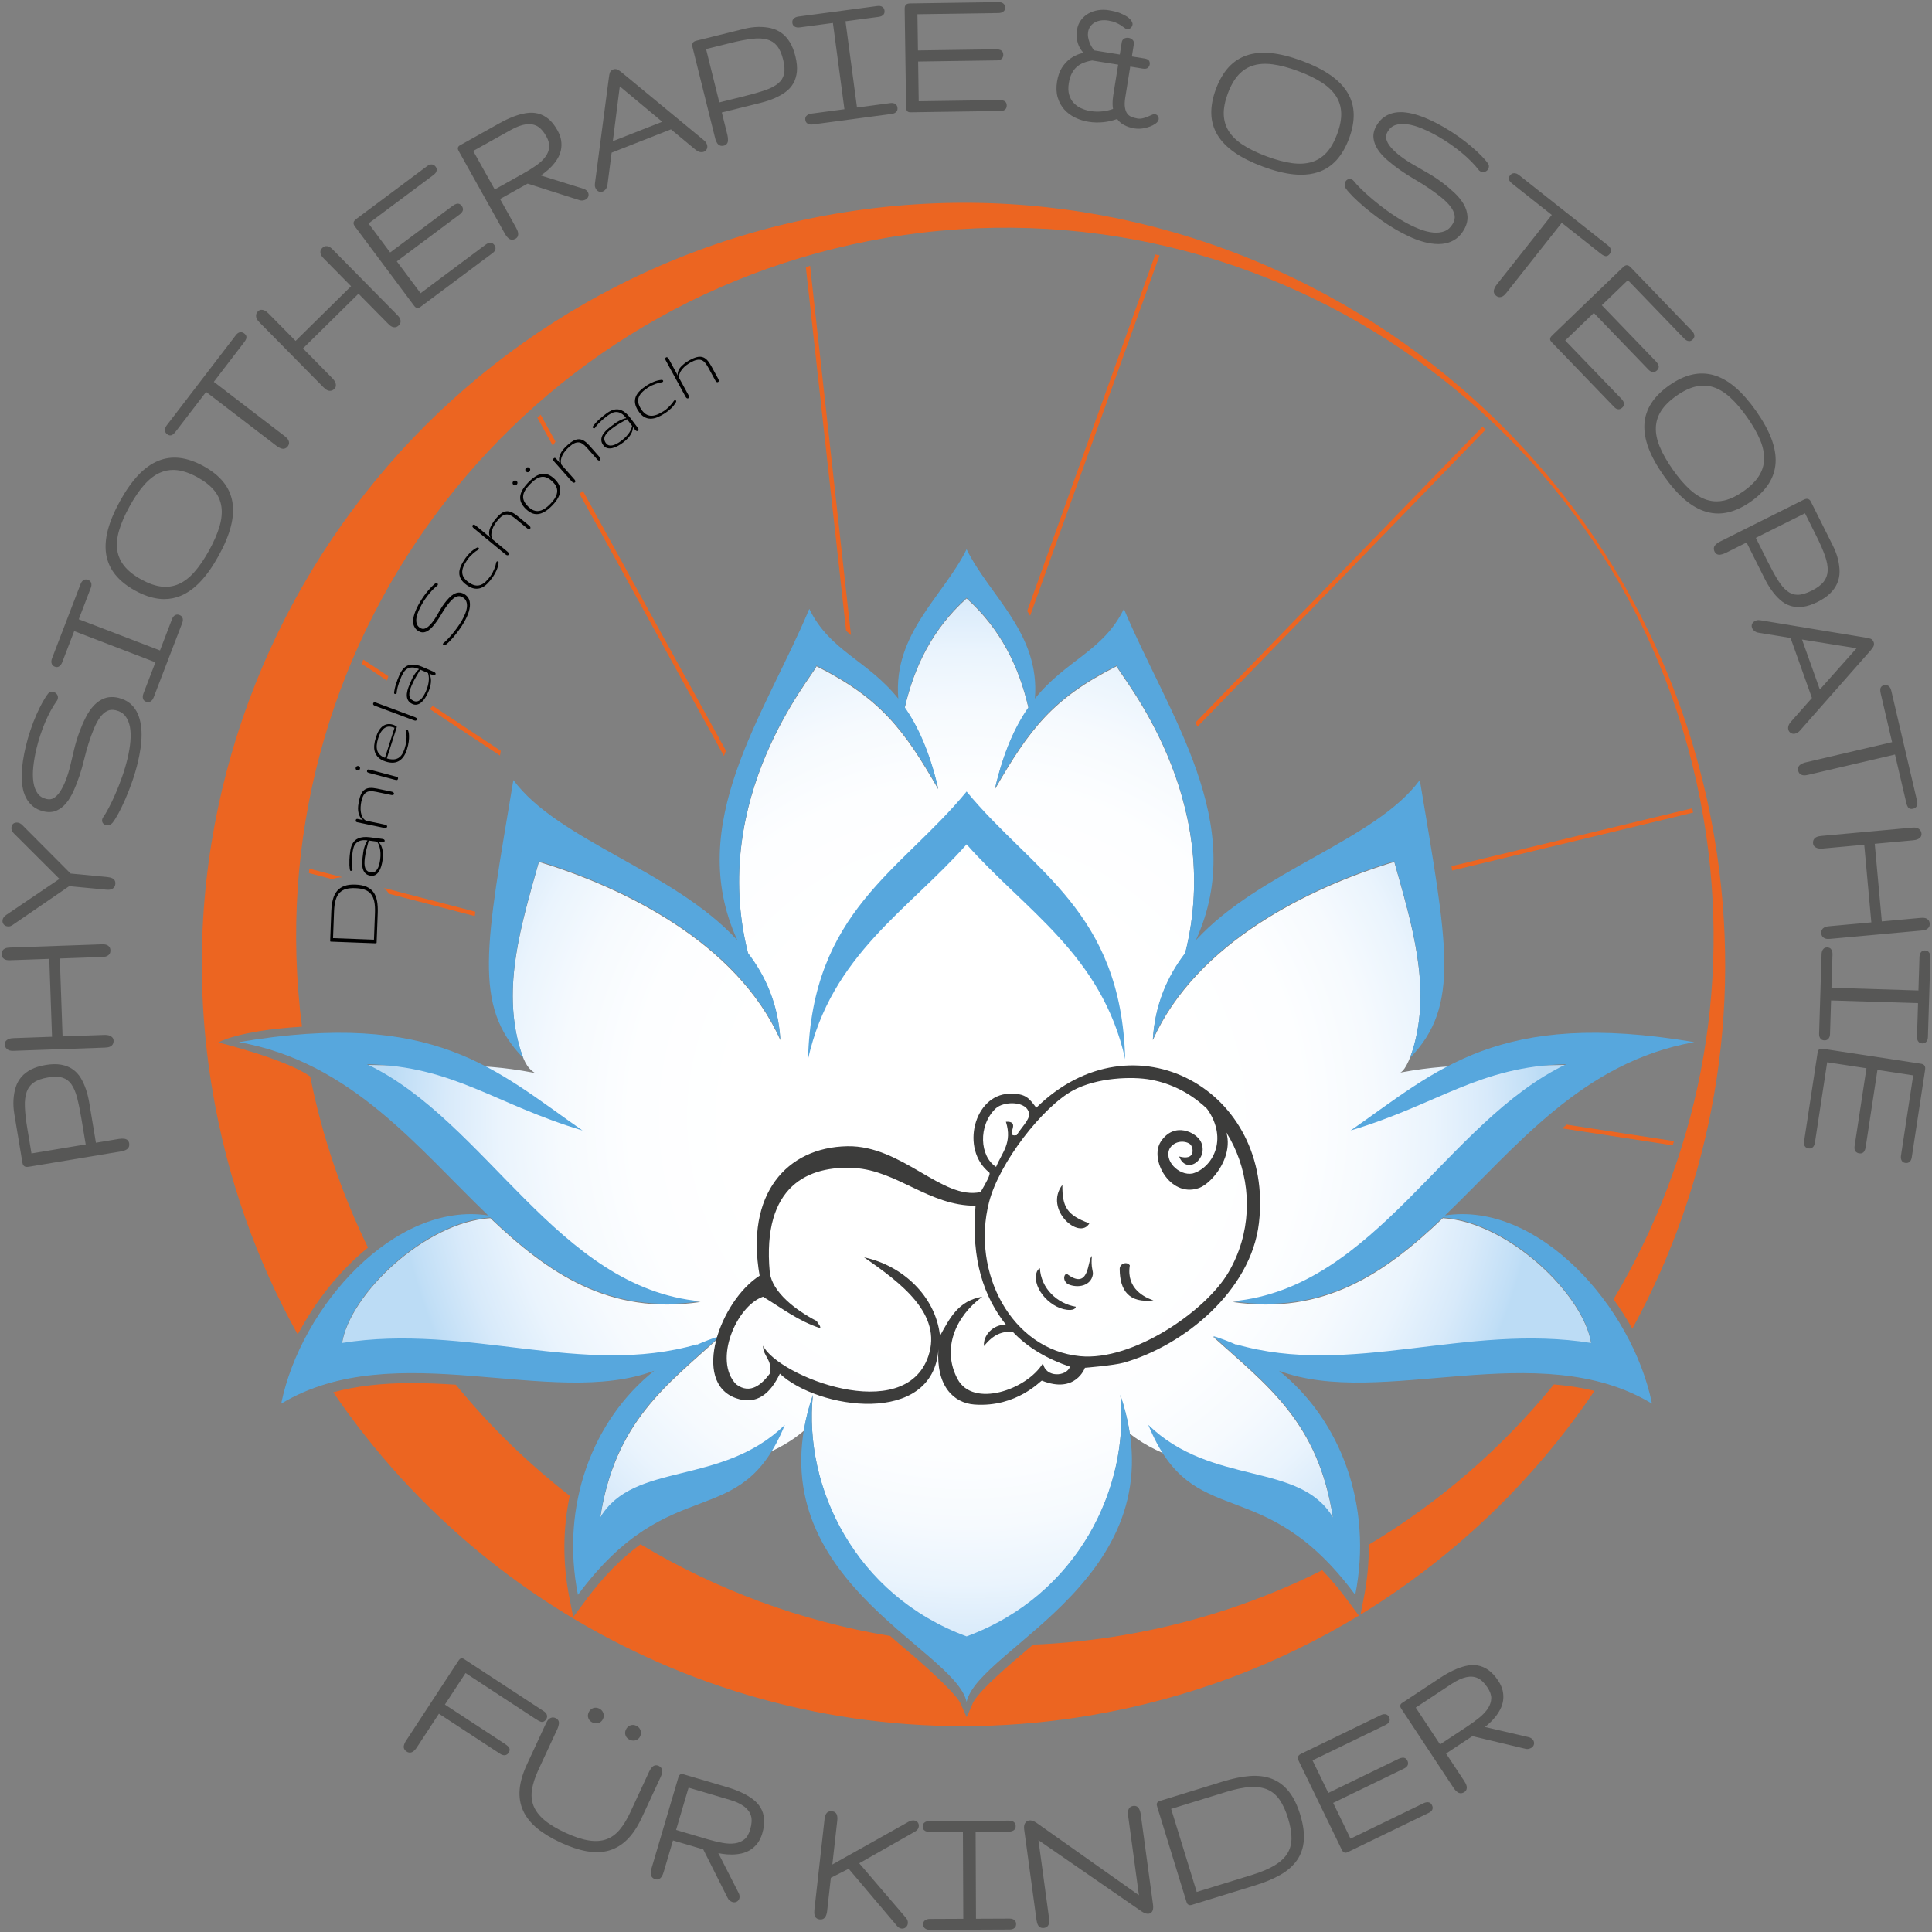 <?xml version="1.0" encoding="utf-8"?>
<!-- Generator: Adobe Illustrator 15.1.0, SVG Export Plug-In . SVG Version: 6.00 Build 0)  -->
<!DOCTYPE svg PUBLIC "-//W3C//DTD SVG 1.1//EN" "http://www.w3.org/Graphics/SVG/1.1/DTD/svg11.dtd">
<svg version="1.1" id="Ebene_1" xmlns="http://www.w3.org/2000/svg" xmlns:xlink="http://www.w3.org/1999/xlink" x="0px" y="0px"
	 width="850.395px" height="850.394px" viewBox="0 0 850.395 850.394" enable-background="new 0 0 850.395 850.394"
	 xml:space="preserve">
<rect x="0" y="0" width="850.395" height="850.394" fill="#808080" stroke="none"/>
<g>
	<path fill="#EC6521" d="M155.663,587.058c6.818-0.831,13.881-1.232,21.432-1.232c2.014,0,4.023,0.027,6.029,0.084
		c-4.521-6.741-8.785-13.687-12.791-20.812C163.462,572.223,158.157,579.976,155.663,587.058z"/>
	<path fill="#EC6521" d="M161.974,549.149c-11.434-23.431-20.084-48.649-25.443-75.318c-10.467-7.609-40.402-14.987-40.402-14.987
		s8.227-5.173,36.795-6.947c-21.311-165.218,91.555-319.164,257.268-347.238C560.04,75.882,721.058,190.25,749.835,360.1
		c12.885,76.069-2.957,150.355-39.615,211.796c3.014,4.175,5.779,8.525,8.262,12.984c34.781-63.746,49.195-139.197,36.127-216.351
		C723.687,185.998,550.64,63.09,368.108,94.015C185.575,124.938,62.671,297.979,93.595,480.512
		c6.537,38.604,19.457,74.528,37.453,106.907C138.737,572.853,149.466,559.308,161.974,549.149z"/>
	<path fill="#EC6521" d="M593.438,704.803c-3.922-5.303-7.729-9.791-11.436-13.642c-26.963,13.49-56.342,23.285-87.609,28.581
		c-13.307,2.258-26.553,3.628-39.691,4.169c-1.465,1.261-2.912,2.487-4.316,3.678c-10.648,9.043-21.055,18.437-22.521,22.856
		l-2.377,5.429l-2.422-5.429c-0.859-3.288-11.879-13.813-22.523-22.856c-2.789-2.363-5.73-4.863-8.734-7.506
		c-39.254-6.432-76.471-20.303-109.869-40.345c-7.652,5.545-15.779,13.344-24.449,25.064l-5.172,6.994l-1.691-8.535
		c-3.064-15.417-2.854-30.655,0.148-44.869c-18.422-14.32-35.26-30.706-50.129-48.89c-6.469-0.428-12.947-0.723-19.33-0.723
		c-13.211,0-24.594,1.313-34.627,4.041c71.451,105.13,199.883,164.827,333.404,142.206c43.078-7.297,82.828-22.517,118.021-43.897
		L593.438,704.803z"/>
	<path fill="#EC6521" d="M683.979,609.37c-22.674,27.818-50.168,51.802-81.49,70.554c0.078,7.66-0.627,15.479-2.189,23.338
		l-1.471,7.423c41.322-25.25,76.338-59.011,103.012-98.473C696.317,610.86,690.386,609.922,683.979,609.37z"/>
	<radialGradient id="SVGID_1_" cx="425.461" cy="492.001" r="252.822" gradientUnits="userSpaceOnUse">
		<stop  offset="0.388" style="stop-color:#FFFFFF"/>
		<stop  offset="0.585" style="stop-color:#FDFEFF"/>
		<stop  offset="0.709" style="stop-color:#F6FAFE"/>
		<stop  offset="0.813" style="stop-color:#EAF4FD"/>
		<stop  offset="0.906" style="stop-color:#D8EAFA"/>
		<stop  offset="0.991" style="stop-color:#C0DEF6"/>
		<stop  offset="1" style="stop-color:#BCDCF5"/>
	</radialGradient>
	<path fill-rule="evenodd" clip-rule="evenodd" fill="url(#SVGID_1_)" d="M544.089,592.029c0.125,0.113,0.252,0.214,0.369,0.329
		c-3.389-1.526-6.889-2.876-10.52-3.973c23.74,21.508,46.293,37.466,52.816,79.891c-14.057-23.691-60.895-14.573-89.48-37.274
		c-0.816-5.354-2.164-10.94-4.146-16.8c0.453,4.441,0.568,8.974,0.381,13.541c-0.094-0.088-0.188-0.167-0.281-0.254
		c0.088,0.212,0.178,0.411,0.264,0.619c-1.668,37.017-24.434,76.393-68.031,92.476c-49.127-18.124-71.818-65.812-67.67-106.382
		c-1.832,5.403-3.115,10.573-3.943,15.547c-28.344,24.314-75.371,14.405-89.682,38.527c6.525-42.425,29.07-58.383,52.814-79.891
		c-3.635,1.097-7.135,2.446-10.521,3.973c0.121-0.108,0.25-0.216,0.371-0.329c-50.35,14.615-101.32-9.356-156.301-0.581
		c3.291-21.678,36.625-53.478,65.279-55.264c25.316,24.098,52.176,42.892,92.541,36.907c-62.949-5.831-94.084-79.13-146.852-104.369
		c30.535,0.765,47.885-1.401,72.943,3.376c6.648,1.27,1.117,0.222,1.117,0.222c-4.123-2.391-5.273-6.666-6.748-10.922
		c-7.891-27.217,0.754-54.76,8.393-82.006c37.107,11.22,87.191,35.568,106.285,78.452c-0.924-15.292-6.258-27.642-14.232-38.059
		c-17.354-68.957,28.184-121.649,30.156-126.512c28.217,14.183,38.537,27.97,53.576,54.15c-3.797-16.367-8.982-27.529-14.758-35.807
		c4.184-18.142,12.24-34.739,27.23-48.199c14.986,13.46,23.045,30.06,27.23,48.199c-5.779,8.28-10.961,19.443-14.76,35.807
		c15.035-26.181,25.357-39.968,53.572-54.15c1.977,4.862,47.514,57.553,30.162,126.508c-7.977,10.416-13.311,22.769-14.232,38.062
		c19.094-42.884,69.178-67.231,106.285-78.452c7.631,27.246,16.279,54.792,8.385,82.006c-0.883,2.561-2.986,9.248-5.721,10.723
		c0,0-6.16,1.153,0.639-0.124c24.77-4.645,42.088-2.518,72.402-3.274c-52.768,25.239-83.902,98.538-146.854,104.369
		c40.367,5.984,67.227-12.81,92.539-36.907c28.658,1.786,61.99,33.586,65.285,55.264
		C645.411,582.673,594.438,606.645,544.089,592.029z"/>
	<path fill="#EC6521" d="M736.278,504.132c0.193-0.62,0.367-1.245,0.557-1.862l-47.213-7.237c-0.67,0.543-1.332,1.09-1.994,1.641
		L736.278,504.132z"/>
	<path fill="#EC6521" d="M639.185,383.175l106.051-25.503c-0.113-0.634-0.244-1.259-0.363-1.894L638.89,381.266
		C638.987,381.911,639.085,382.541,639.185,383.175z"/>
	<path fill="#EC6521" d="M527.058,319.904l126.883-130.79c-0.465-0.444-0.941-0.875-1.41-1.312L526.224,317.998
		C526.507,318.633,526.78,319.27,527.058,319.904z"/>
	<path fill="#EC6521" d="M453.423,271.019l56.973-158.606c-0.627-0.143-1.262-0.277-1.893-0.416l-56.365,156.92
		C452.575,269.611,453.003,270.313,453.423,271.019z"/>
	<path fill="#EC6521" d="M374.569,279.547l-17.996-162.546c-0.625,0.182-1.25,0.372-1.873,0.557l17.725,160.079
		C373.12,278.286,373.837,278.92,374.569,279.547z"/>
	<g>
		<path fill-rule="evenodd" clip-rule="evenodd" fill="#57A7DD" d="M264.165,667.961c6.525-42.426,29.074-58.383,52.814-79.893
			c-3.629,1.101-7.135,2.449-10.521,3.977c0.121-0.113,0.25-0.218,0.371-0.334c-50.35,14.62-101.32-9.353-156.297-0.578
			c3.287-21.676,36.623-53.476,65.275-55.266c25.316,24.102,52.176,42.894,92.543,36.906
			c-62.951-5.827-94.086-79.128-146.85-104.364c38.635,0.965,56.158,17.598,94.908,29.184
			c-38.285-26.591-64.805-53.515-151.258-38.887c49.449,8.743,78.523,46.375,109.732,76.279
			c-41.111-6.317-82.465,40.216-91.111,82.856c50.074-30.237,119.07,2.501,164.215-14.497
			c-27.328,21.806-41.363,59.509-33.594,98.645c40.984-55.414,71.344-26.531,91.086-74.818
			C317.489,654.376,278.903,643.116,264.165,667.961z"/>
		<path fill-rule="evenodd" clip-rule="evenodd" fill="#57A7DD" d="M237.202,379.075c37.111,11.223,87.191,35.568,106.285,78.453
			c-0.924-15.292-6.254-27.643-14.232-38.058c-17.354-68.956,28.186-121.649,30.158-126.512
			c28.215,14.184,38.535,27.968,53.574,54.149c-3.797-16.364-8.979-27.528-14.756-35.807c4.184-18.14,12.242-34.737,27.23-48.199
			c14.99,13.462,23.043,30.06,27.23,48.202c-5.779,8.279-10.957,19.44-14.762,35.804c15.041-26.181,25.357-39.965,53.572-54.149
			c1.977,4.863,47.514,57.554,30.168,126.51c-7.982,10.416-13.316,22.768-14.238,38.06c19.094-42.884,69.178-67.23,106.285-78.453
			c8.061,28.774,17.264,57.879,6.914,86.58c22.395-23.087,16.383-49.773,4.318-122.312c-19.707,26.734-70.629,39.971-98.588,70.536
			c23.557-51.387-12.072-99.034-31.664-145.869c-9.131,18.699-25.414,22.374-39.172,39.501
			c2.357-28.728-19.977-45.185-30.064-65.746c-10.092,20.562-32.428,37.017-30.068,65.745c-13.762-17.128-30.041-20.803-39.17-39.5
			c-19.592,46.835-55.223,94.484-31.664,145.87c-27.957-30.566-78.883-43.802-98.59-70.537
			c-12.061,72.539-18.076,99.225,4.314,122.312C219.933,436.954,229.14,407.849,237.202,379.075z"/>
		<path fill-rule="evenodd" clip-rule="evenodd" fill="#57A7DD" d="M636.034,534.985c31.209-29.904,60.283-67.536,109.732-76.279
			c-86.455-14.628-112.977,12.296-151.256,38.887c38.75-11.586,56.277-28.219,94.912-29.184
			c-52.768,25.236-83.902,98.537-146.854,104.364c40.371,5.987,67.227-12.805,92.541-36.906c28.656,1.79,61.99,33.59,65.283,55.266
			c-54.982-8.774-105.955,15.198-156.305,0.578c0.125,0.115,0.252,0.218,0.373,0.334c-3.393-1.527-6.893-2.876-10.523-3.977
			c23.746,21.51,46.293,37.467,52.816,79.893c-14.734-24.845-53.32-13.585-81.318-40.79c19.752,48.287,50.105,19.404,91.092,74.818
			c7.766-39.136-6.268-76.839-33.594-98.645c45.143,16.996,114.145-15.74,164.215,14.497
			C718.501,575.201,677.147,528.668,636.034,534.985z"/>
		<path fill-rule="evenodd" clip-rule="evenodd" fill="#57A7DD" d="M425.462,720.271c-49.129-18.124-71.82-65.813-67.672-106.387
			c-27.123,80.05,62.381,111.212,67.672,135.21c5.291-23.998,94.791-55.16,67.666-135.21
			C497.278,654.457,474.585,702.146,425.462,720.271z"/>
		<path fill-rule="evenodd" clip-rule="evenodd" fill="#57A7DD" d="M425.462,348.402c-28.811,35.067-68.141,52.616-69.795,117.791
			c10.24-45.927,44.223-65.576,69.795-94.536c25.568,28.96,59.549,48.609,69.795,94.536
			C493.601,401.018,454.269,383.469,425.462,348.402z"/>
	</g>
	<g>
		<path fill-rule="evenodd" clip-rule="evenodd" fill="#3C3C3B" d="M519.007,509.041c3.264,8.376,13.111,1.093,9.625-6.409
			c-1.922-4.118-11.734-9.229-17.699-0.122c-5.1,7.774,4,24.469,16.316,20.569c7.512-2.053,23.18-22.688,3.996-35.149
			c9.799,13.848,2.068,26.275-6.289,28.592c-6.145,1.204-13.031-5.962-9.949-11.271c2.779-3.882,7.973-2.945,9.232-1.188
			C525.263,505.488,526.192,510.999,519.007,509.041z"/>
		<path fill-rule="evenodd" clip-rule="evenodd" fill="#3C3C3B" d="M467.61,521.537c-8.27,10.85,7.566,24.557,11.875,16.943
			C469.632,534.831,467.548,531.361,467.61,521.537z"/>
		<path fill-rule="evenodd" clip-rule="evenodd" fill="#3C3C3B" d="M497.306,556.973c-1.234-1.896-4.455-0.795-4.455,1.536
			c0.033,9.725,4.213,15.148,14.855,13.866C504.235,571.234,495.601,567.469,497.306,556.973z"/>
		<path fill-rule="evenodd" clip-rule="evenodd" fill="#3C3C3B" d="M457.724,558.229c-0.811,0.415-1.301,1.214-1.545,2.188
			c-1.783,7.032,6.926,16.387,14.998,16.167c1.244-0.038,2.328-0.609,2.328-1.421C465.257,573.765,458.198,567.06,457.724,558.229z"
			/>
		<path fill-rule="evenodd" clip-rule="evenodd" fill="#3C3C3B" d="M554.126,538.412c-3.508,29.734-32.975,53.872-59.521,61.394
			c-4.314,1.216-17.061,2.244-17.061,2.244s-4.039,11.63-18.943,5.662c-0.441-0.181-10.932,11.842-29.643,10.517
			c-9.402-0.663-16.994-8.414-15.895-24.356c-2.35,34.095-53.176,26.402-69.787,10.78c-4.078,8.535-10.059,14.026-19.305,10.786
			c-19.857-6.977-6.975-42.876,10.395-53.919c-6.352-35.825,11.816-56.501,38.604-56.995c24.09-0.443,41.891,23.916,58.664,20.166
			c2.408-4.119,4.594-7.964,3.777-8.617c-12.822-10.25-6.645-34.217,8.836-34.656c7.432-0.208,8.734,2.075,11.881,6.166
			C498.944,445.534,561.052,479.857,554.126,538.412z M506.61,475.258c-8.512-1.586-23.816-0.906-34.15,4.623
			c-13.32,7.125-32.617,31.738-37.123,49.289c-7.93,30.908,9.898,64.872,40.094,67.779c23.104,2.229,55.246-19.702,65.334-36.969
			C560.597,526.036,541.858,481.827,506.61,475.258z M438.448,513.614c2.551-6.317,7.264-10.532,4.311-19.875
			c7.311-0.321-1.088,6.975,4.766,5.91c1.508-2.72,5.732-6.798,5.457-9.301c-0.656-5.878-11.207-5.803-14.738-2.419
			C430.405,495.442,431.224,509.065,438.448,513.614z M361.089,584.627c-9.795-3.181-17.1-8.951-25.242-13.862
			c-11.822,4.176-21.912,28.06-11.875,38.508c6.41,4.892,11.633-0.329,14.848-4.62c1.254-6.437-2.883-7.275-2.973-12.324
			c6.77,13.493,62.357,35.305,72.764,4.621c6.275-18.516-11.951-32.215-28.277-43.506c16.652,3.463,31.465,16.892,33.422,34.524
			c4.33-7.817,8.041-15.405,18.615-17.203c-11.715,8.636-17.975,22.877-10.902,36.219c6.809,12.833,30.391,4.839,37.625-6.954
			c1.063,6.516,10.371,5.978,11.877,1.543c-9.994-3.401-18.652-8.371-25.238-15.407c-4.668-0.158-8.342,1.067-12.627,6.333
			c-0.49-4.655,4.043-9.588,9.654-9.414c-9.545-12.168-15.395-28.183-13.363-52.369c-20.334,0.116-34.541-15.497-53.318-16.595
			c-19.904-1.163-40.799,7.417-37.258,45.86c1.029,8.805,11.52,16.804,20.789,21.563
			C359.89,582.795,361.103,583.081,361.089,584.627z"/>
		<path fill-rule="evenodd" clip-rule="evenodd" fill="#3C3C3B" d="M469.431,560.582c-1.756,1.087-1.119,3.727,0.789,4.723
			c4.279,1.821,9.922,0.661,10.789-4.17c0.316-1.768-0.914-2.785-0.404-8.289C478.567,554.483,479.747,568.583,469.431,560.582z"/>
	</g>
	<path fill="#EC6521" d="M177.095,589.672c-0.219,0-0.439,0.003-0.658,0.003c0.678-0.003,1.354,0.01,2.031,0.012
		C178.011,589.685,177.554,589.672,177.095,589.672z"/>
	<polygon fill="#575756" points="65.206,306.968 65.206,308.013 65.206,306.968 65.206,306.968 	"/>
	<path fill="#575756" d="M712.446,178.058v1.045l0.016-1.046c-0.006,0.001-0.008,0.001-0.012,0.001H712.446z"/>
	<g>
		<path fill="#575756" d="M56.851,503.232c-0.178-1.097-0.926-1.821-2.059-1.984c-0.764-0.11-1.598-0.094-2.51,0.058l-10.064,1.678
			l-2.92-17.532c-0.355-2.143-0.854-4.161-1.477-5.991c-0.623-1.853-1.404-3.545-2.311-5.035c-0.945-1.545-2.143-2.822-3.557-3.798
			c-1.42-0.977-3.127-1.647-5.072-1.995c-1.928-0.346-4.211-0.301-6.805,0.132c-2.473,0.411-4.6,1.062-6.32,1.933
			c-1.74,0.887-3.201,2.002-4.336,3.318c-1.135,1.324-1.982,2.858-2.518,4.565c-0.516,1.646-0.838,3.492-0.965,5.492
			c-0.123,1.979,0.004,4.122,0.381,6.367l3.563,21.413c0.066,0.417,0.205,0.771,0.412,1.062c0.189,0.26,0.547,0.591,1.158,0.69
			c0.123,0.02,0.262,0.033,0.422,0.033c0.232,0,0.512-0.027,0.848-0.083l40.502-6.742c0.953-0.154,1.783-0.434,2.461-0.832
			C56.239,505.661,57.124,504.88,56.851,503.232z M13.854,507.701l-1.842-11.06c-0.602-3.616-0.961-6.81-1.064-9.487
			c-0.1-2.584,0.17-4.793,0.805-6.569c0.617-1.717,1.623-3.05,3.08-4.076c1.48-1.047,3.57-1.804,6.221-2.244
			c1.234-0.205,2.379-0.309,3.393-0.309c1.174,0,2.209,0.138,3.076,0.41c1.586,0.499,2.85,1.434,3.865,2.855
			c1.064,1.493,1.93,3.522,2.572,6.039c0.668,2.613,1.314,5.778,1.918,9.409l1.842,11.06L13.854,507.701z"/>
		<path fill="#575756" d="M5.763,462.537c-0.271,0-0.541-0.011-0.805-0.036c-0.463-0.039-0.902-0.159-1.305-0.356
			c-0.453-0.23-0.814-0.548-1.086-0.948c-0.283-0.415-0.439-0.94-0.459-1.552c-0.029-0.718,0.26-1.2,0.51-1.477
			c0.246-0.289,0.582-0.545,0.979-0.74c0.365-0.182,0.768-0.304,1.223-0.372c0.373-0.061,0.748-0.095,1.119-0.11l16.961-0.598
			l-1.209-34.289l-17.449,0.607c-0.217,0-0.432-0.008-0.645-0.018c-0.459-0.018-0.895-0.107-1.283-0.27
			c-0.439-0.182-0.807-0.448-1.09-0.797c-0.322-0.398-0.49-0.923-0.512-1.564c-0.021-0.623,0.107-1.16,0.387-1.583
			c0.26-0.398,0.615-0.708,1.053-0.922c0.359-0.178,0.789-0.301,1.252-0.357c0.377-0.04,0.75-0.068,1.125-0.085l40.553-1.417
			c0.211,0,0.418,0.003,0.623,0.012c0.465,0.021,0.893,0.114,1.281,0.27c0.432,0.175,0.801,0.442,1.092,0.796
			c0.322,0.4,0.49,0.909,0.518,1.56c0.025,0.624-0.105,1.156-0.381,1.584c-0.264,0.402-0.613,0.712-1.055,0.925
			c-0.377,0.189-0.805,0.31-1.262,0.362c-0.371,0.04-0.744,0.069-1.127,0.083l-18.441,0.652l1.211,34.29l18.678-0.657
			c0.307,0,0.621,0.021,0.941,0.06c0.428,0.053,0.828,0.155,1.191,0.3c0.408,0.165,0.764,0.407,1.059,0.718
			c0.363,0.385,0.561,0.878,0.586,1.432c0.02,0.621-0.104,1.153-0.355,1.587c-0.26,0.444-0.623,0.786-1.076,1.009
			c-0.369,0.181-0.777,0.309-1.219,0.375c-0.385,0.06-0.771,0.097-1.17,0.109L5.763,462.537z"/>
		<path fill="#575756" d="M3.724,407.782c-0.127,0-0.264-0.006-0.408-0.021c-0.688-0.067-1.268-0.364-1.678-0.856
			c-0.408-0.503-0.598-1.113-0.531-1.768c0.088-0.922,0.639-1.738,1.643-2.424l23.416-15.852L6.157,366.888
			c-0.834-0.796-1.217-1.695-1.123-2.655c0.141-1.473,1.123-2.302,2.742-2.15c0.711,0.066,1.42,0.452,2.102,1.15L31.062,384.5
			l16.09,1.527c0.926,0.09,1.689,0.286,2.334,0.602c0.92,0.445,1.383,1.337,1.277,2.447c-0.063,0.634-0.244,1.123-0.549,1.499
			c-0.273,0.35-0.641,0.627-1.084,0.805c-0.383,0.157-0.813,0.245-1.27,0.258l-0.258,0.004c-0.293,0-0.594-0.015-0.9-0.044
			l-16.246-1.542L5.708,407.042c-0.387,0.292-0.76,0.5-1.102,0.612C4.345,407.74,4.058,407.782,3.724,407.782z"/>
		<path fill="#575756" d="M47.28,363.271c-0.203,0-0.402-0.023-0.602-0.069c-0.543-0.129-1-0.412-1.328-0.817
			c-0.273-0.34-0.555-0.921-0.359-1.759c0.064-0.279,0.197-0.566,0.402-0.873c0.66-0.916,1.445-2.231,2.418-4.058
			c0.961-1.796,1.959-3.885,2.969-6.205c1.021-2.339,2.012-4.879,2.959-7.549c0.936-2.644,1.74-5.366,2.389-8.089
			c0.627-2.624,1.055-5.174,1.268-7.577c0.213-2.375,0.133-4.553-0.24-6.472c-0.363-1.85-1.057-3.433-2.059-4.703
			c-0.975-1.23-2.322-2.037-4.119-2.467c-1.459-0.349-2.697-0.251-3.793,0.3c-1.15,0.58-2.207,1.521-3.139,2.796
			c-0.984,1.353-1.887,3.017-2.688,4.947c-0.822,1.979-1.607,4.145-2.338,6.438c-0.734,2.296-1.4,4.706-1.986,7.162
			c-0.6,2.51-1.305,4.971-2.092,7.315c-0.791,2.339-1.652,4.551-2.564,6.577c-0.947,2.099-2.039,3.895-3.24,5.338
			c-1.252,1.509-2.697,2.623-4.297,3.311c-1.654,0.712-3.563,0.822-5.652,0.323c-1.863-0.446-3.457-1.204-4.734-2.253
			c-1.27-1.046-2.291-2.321-3.035-3.789c-0.73-1.433-1.242-3.067-1.521-4.857c-0.273-1.759-0.381-3.625-0.326-5.556
			c0.055-1.922,0.242-3.941,0.564-6.001c0.32-2.046,0.725-4.106,1.207-6.122c0.592-2.488,1.305-4.957,2.115-7.336
			c0.797-2.347,1.662-4.578,2.564-6.624c0.908-2.05,1.809-3.886,2.682-5.46c0.887-1.605,1.725-2.899,2.486-3.849
			c0.301-0.367,0.686-0.615,1.125-0.727c0.395-0.103,0.785-0.106,1.164-0.018c0.607,0.145,1.121,0.481,1.525,1.002
			c0.455,0.575,0.604,1.288,0.426,2.056c-0.113,0.455-0.309,0.829-0.58,1.12c-0.82,1.146-1.703,2.562-2.543,4.107
			c-0.859,1.576-1.682,3.287-2.443,5.088c-0.766,1.811-1.479,3.724-2.129,5.685c-0.645,1.949-1.209,3.939-1.684,5.915
			c-0.65,2.737-1.119,5.411-1.387,7.945c-0.266,2.507-0.252,4.806,0.049,6.833c0.289,1.945,0.904,3.6,1.828,4.917
			c0.879,1.252,2.146,2.061,3.867,2.472c1.232,0.292,2.285,0.17,3.217-0.384c1.016-0.611,1.967-1.579,2.824-2.878
			c0.906-1.367,1.75-3.054,2.506-5.015c0.766-1.967,1.432-4.141,1.99-6.463l1.744-7.3c0.609-2.55,1.352-5.012,2.211-7.322
			c0.855-2.317,1.807-4.513,2.826-6.526c1.043-2.063,2.248-3.834,3.584-5.262c1.387-1.477,2.98-2.549,4.74-3.188
			c1.803-0.655,3.855-0.717,6.082-0.184c1.871,0.447,3.488,1.192,4.801,2.217c1.305,1.018,2.367,2.27,3.16,3.718
			c0.775,1.418,1.346,3.034,1.699,4.8c0.348,1.741,0.52,3.592,0.52,5.507c0,1.893-0.156,3.906-0.459,5.985
			c-0.299,2.037-0.701,4.114-1.191,6.174c-0.684,2.853-1.525,5.721-2.51,8.522c-0.979,2.785-1.992,5.386-3.021,7.73
			c-1.025,2.35-2.041,4.45-3.012,6.241c-0.979,1.799-1.838,3.167-2.563,4.071c-0.424,0.502-0.887,0.829-1.395,0.994
			C47.88,363.219,47.577,363.271,47.28,363.271z"/>
		<path fill="#575756" d="M65.206,309.06c-0.305,0-0.631-0.067-0.971-0.199c-0.701-0.27-1.035-0.726-1.188-1.06
			c-0.178-0.402-0.244-0.84-0.207-1.314c0.039-0.405,0.137-0.814,0.297-1.233l5.273-13.733l-35.754-13.732l-5.279,13.74
			c-0.15,0.406-0.355,0.783-0.598,1.102c-0.285,0.383-0.631,0.665-1.025,0.842c-0.477,0.212-1.041,0.216-1.609-0.006
			c-0.643-0.245-1.086-0.628-1.314-1.141c-0.186-0.419-0.258-0.872-0.213-1.345c0.031-0.38,0.129-0.783,0.293-1.218l12.57-32.726
			c0.168-0.437,0.365-0.797,0.607-1.094c0.289-0.363,0.65-0.627,1.072-0.777c0.463-0.167,1.008-0.144,1.58,0.072
			c0.607,0.237,1.029,0.584,1.262,1.038c0.189,0.393,0.273,0.817,0.246,1.271c-0.025,0.379-0.115,0.778-0.285,1.218l-5.301,13.809
			l35.754,13.731l5.299-13.802c0.164-0.423,0.363-0.791,0.602-1.095c0.299-0.373,0.662-0.634,1.084-0.787
			c0.473-0.167,1.014-0.146,1.582,0.072c0.615,0.237,1.043,0.589,1.266,1.053c0.191,0.39,0.271,0.819,0.24,1.271
			c-0.025,0.365-0.117,0.774-0.281,1.201l-0.422,1.086l-12.15,31.64c-0.154,0.409-0.355,0.783-0.598,1.104
			c-0.285,0.381-0.639,0.668-1.051,0.853C65.745,309.004,65.481,309.06,65.206,309.06z"/>
		<path fill="#575756" d="M102.29,220.953c-0.561-3.291-1.926-6.283-4.064-8.897c-2.111-2.572-5.004-4.884-8.613-6.869
			c-3.604-1.985-7.107-3.199-10.412-3.605c-3.344-0.408-6.609,0.033-9.688,1.319c-3.053,1.273-6.006,3.415-8.777,6.367
			c-2.736,2.915-5.414,6.731-7.953,11.342c-2.543,4.626-4.338,8.927-5.336,12.786c-1.01,3.922-1.236,7.557-0.678,10.807
			c0.572,3.283,1.943,6.268,4.078,8.872c2.102,2.569,4.996,4.881,8.609,6.871c3.611,1.989,7.111,3.2,10.408,3.604
			c0.818,0.101,1.637,0.151,2.439,0.151c2.482,0,4.916-0.489,7.244-1.451c3.043-1.26,5.994-3.396,8.766-6.349
			c2.734-2.905,5.406-6.722,7.951-11.343c2.541-4.608,4.338-8.911,5.336-12.785C102.614,227.849,102.847,224.209,102.29,220.953z
			 M96.651,231.604c-0.924,3.195-2.469,6.773-4.596,10.635c-2.123,3.856-4.32,7.077-6.533,9.572
			c-2.156,2.437-4.463,4.209-6.861,5.266c-2.367,1.042-4.9,1.417-7.563,1.113c-2.709-0.304-5.719-1.359-8.945-3.138
			c-3.205-1.766-5.699-3.741-7.418-5.875c-1.688-2.09-2.736-4.444-3.119-6.995c-0.387-2.584-0.121-5.481,0.781-8.614
			c0.932-3.209,2.475-6.788,4.596-10.637c2.119-3.849,4.316-7.069,6.533-9.57c2.162-2.444,4.48-4.223,6.875-5.287
			c1.83-0.812,3.777-1.224,5.791-1.224c0.592,0,1.191,0.033,1.799,0.104c2.719,0.311,5.725,1.365,8.924,3.129
			c3.229,1.775,5.729,3.753,7.439,5.882c1.676,2.085,2.715,4.441,3.09,7.002C97.825,225.554,97.562,228.459,96.651,231.604z"/>
		<path fill="#575756" d="M124.675,197.542c-0.248,0-0.504-0.039-0.762-0.116c-0.756-0.228-1.506-0.627-2.229-1.183L90.72,172.511
			l-13.379,17.452c-0.438,0.571-0.861,1.002-1.303,1.321c-0.723,0.522-1.645,0.488-2.451-0.133
			c-0.551-0.423-0.879-0.917-0.963-1.466c-0.082-0.431-0.037-0.904,0.139-1.375c0.152-0.379,0.367-0.751,0.652-1.123l30.387-39.649
			c0.279-0.363,0.578-0.661,0.893-0.88c0.402-0.278,0.844-0.422,1.318-0.429l0,0c0.523,0,1.039,0.201,1.549,0.594
			c1.137,0.866,0.951,1.861,0.816,2.248c-0.174,0.494-0.473,1.011-0.914,1.585l-13.35,17.42l30.973,23.733
			c0.35,0.27,0.664,0.529,0.949,0.784c0.342,0.305,0.629,0.654,0.842,1.03c0.248,0.448,0.367,0.9,0.359,1.354
			c-0.006,0.501-0.207,1.011-0.592,1.519C125.981,197.361,125.208,197.542,124.675,197.542z"/>
		<path fill="#575756" d="M145.224,172.037c-0.316,0-0.625-0.059-0.922-0.177c-0.365-0.139-0.738-0.356-1.092-0.639
			c-0.303-0.238-0.592-0.503-0.873-0.788l-28.127-28.529c-0.279-0.281-0.529-0.573-0.77-0.875c-0.299-0.392-0.506-0.8-0.629-1.227
			c-0.131-0.471-0.148-0.949-0.037-1.422c0.115-0.494,0.396-0.962,0.836-1.394c0.396-0.395,0.887-0.612,1.416-0.628
			c0.447-0.004,0.834,0.074,1.215,0.218c0.393,0.153,0.758,0.371,1.107,0.647c0.299,0.24,0.58,0.493,0.838,0.755l11.92,12.086
			l24.428-24.087l-11.912-12.086c-0.266-0.267-0.523-0.551-0.762-0.836c-0.293-0.348-0.518-0.726-0.666-1.123
			c-0.17-0.449-0.221-0.905-0.152-1.353c0.074-0.501,0.348-0.983,0.805-1.432c0.445-0.44,0.922-0.705,1.42-0.788
			c0.479-0.075,0.943-0.024,1.393,0.15c0.389,0.15,0.764,0.38,1.115,0.682c0.285,0.25,0.561,0.507,0.832,0.78l28.119,28.527
			c0.273,0.273,0.533,0.557,0.771,0.846c0.293,0.344,0.52,0.726,0.664,1.125c0.166,0.44,0.217,0.894,0.148,1.341
			c-0.084,0.514-0.354,0.99-0.803,1.431c-0.451,0.441-0.93,0.706-1.422,0.789c-0.469,0.078-0.941,0.027-1.398-0.153
			c-0.377-0.144-0.756-0.373-1.111-0.679c-0.283-0.249-0.559-0.506-0.826-0.778l-12.951-13.14l-24.436,24.089l12.953,13.14
			c0.271,0.271,0.523,0.574,0.758,0.905c0.262,0.367,0.455,0.733,0.586,1.091c0.156,0.412,0.217,0.841,0.188,1.269
			c-0.039,0.524-0.27,1.004-0.666,1.394c-0.424,0.422-0.896,0.694-1.4,0.805C145.597,172.016,145.405,172.037,145.224,172.037z"/>
		<path fill="#575756" d="M183.854,135.579h-0.201l-0.352-0.11c-0.256-0.095-0.52-0.283-0.754-0.548
			c-0.135-0.164-0.311-0.378-0.521-0.663l-25.389-34.016c-0.264-0.352-0.469-0.638-0.611-0.854
			c-0.232-0.348-0.365-0.682-0.396-1.019c-0.031-0.296,0.012-0.753,0.393-1.239c0.189-0.245,0.482-0.511,0.893-0.814l31.014-23.152
			c0.373-0.275,0.73-0.477,1.098-0.616c0.473-0.183,0.943-0.222,1.395-0.122c0.504,0.115,0.959,0.445,1.352,0.983
			c0.441,0.58,0.492,1.125,0.455,1.48c-0.041,0.429-0.217,0.848-0.514,1.243c-0.25,0.323-0.545,0.61-0.91,0.885l-28.596,21.346
			l9.523,12.762l27.508-20.535c0.602-0.446,1.164-0.736,1.723-0.887c0.18-0.047,0.355-0.071,0.527-0.071
			c0.457,0,1.129,0.164,1.717,0.942c0.75,1.011,0.641,1.817,0.42,2.317c-0.242,0.533-0.656,1.016-1.234,1.445l-27.734,20.706
			l10.459,14.013l28.664-21.396c0.371-0.277,0.732-0.478,1.105-0.618c0.457-0.177,0.922-0.222,1.34-0.143
			c0.346,0.064,0.854,0.268,1.299,0.866c0.383,0.518,0.574,0.993,0.58,1.454c0.01,0.457-0.119,0.883-0.377,1.267
			c-0.211,0.307-0.496,0.594-0.842,0.856l-31.682,23.644c-0.277,0.212-0.512,0.357-0.676,0.436
			C184.292,135.53,184.075,135.579,183.854,135.579z"/>
		<path fill="#575756" d="M258.696,84.425c-0.174-0.238-0.398-0.477-0.67-0.713c-0.33-0.282-0.74-0.492-1.195-0.62l-18.797-5.863
			c0.512-0.34,1.016-0.702,1.516-1.08c1.164-0.879,2.24-1.835,3.201-2.848c0.98-1.034,1.838-2.144,2.549-3.295
			c0.744-1.199,1.268-2.485,1.568-3.823c0.299-1.346,0.35-2.771,0.146-4.23c-0.205-1.473-0.758-3.017-1.635-4.588
			c-1.197-2.147-2.52-3.83-3.934-5.002c-1.438-1.191-3.006-2.002-4.662-2.409c-1.641-0.401-3.398-0.459-5.23-0.165
			c-1.76,0.282-3.635,0.799-5.578,1.539c-1.912,0.733-3.926,1.685-5.988,2.834l-17.574,9.823c-0.438,0.234-0.713,0.554-0.826,0.946
			c-0.107,0.368-0.057,0.768,0.139,1.174c0.092,0.206,0.248,0.505,0.469,0.892l20.063,35.916c0.48,0.854,1.031,1.54,1.648,2.04
			c0.453,0.365,0.982,0.557,1.533,0.557c0.471,0,0.961-0.14,1.459-0.416c0.639-0.362,0.918-0.846,1.033-1.173
			c0.152-0.42,0.195-0.876,0.125-1.357c-0.059-0.396-0.178-0.809-0.354-1.221c-0.158-0.378-0.35-0.765-0.568-1.16l-7.033-12.591
			l12.121-6.771l22.512,7.173c0.643,0.239,1.236,0.314,1.75,0.248c0.5-0.064,0.947-0.205,1.322-0.417
			c0.6-0.334,1.008-0.838,1.186-1.456C259.169,85.749,259.093,85.115,258.696,84.425z M230.308,76.386l-12.551,7.013l-9.473-16.957
			l16.574-9.258c2.414-1.348,4.631-2.172,6.588-2.449c1.855-0.262,3.521-0.011,4.959,0.76c1.453,0.782,2.816,2.298,4.051,4.504
			c1.004,1.804,1.436,3.445,1.275,4.882c-0.164,1.466-0.73,2.859-1.686,4.142c-0.988,1.34-2.344,2.619-4.029,3.799
			C234.271,74.051,232.347,75.248,230.308,76.386z"/>
		<path fill="#575756" d="M311.128,63.47c-0.258-0.651-0.699-1.239-1.314-1.747L273.683,31.9c-0.824-0.67-1.432-1.078-1.902-1.282
			c-0.627-0.275-1.287-0.29-1.896-0.05c-0.953,0.375-1.332,1.012-1.482,1.482c-0.137,0.433-0.268,1.118-0.396,2.09l-6.119,46.42
			c-0.029,0.33-0.045,0.621-0.053,0.861c-0.021,0.389,0.039,0.762,0.176,1.101c0.277,0.707,0.668,1.24,1.162,1.579
			c0.357,0.251,0.773,0.382,1.205,0.382c0.295,0,0.605-0.06,0.91-0.181c0.543-0.212,1.021-0.604,1.424-1.166
			c0.379-0.533,0.613-1.22,0.701-2.019l1.807-13.92l26.104-10.264l10.674,8.84c0.732,0.601,1.383,0.966,1.986,1.114
			c0.645,0.158,1.262,0.128,1.83-0.095c0.613-0.243,1.074-0.69,1.338-1.296C311.337,65.074,311.483,64.379,311.128,63.47z
			 M269.741,62.138l3.066-24.13l18.682,15.579L269.741,62.138z"/>
		<path fill="#575756" d="M350.093,24.738c-0.604-2.428-1.418-4.496-2.422-6.147c-1.025-1.674-2.252-3.042-3.652-4.065
			c-1.402-1.029-3.002-1.754-4.752-2.151c-1.557-0.356-3.26-0.537-5.064-0.537l-0.48,0.005c-1.984,0.034-4.109,0.331-6.318,0.878
			l-21.078,5.235c-0.412,0.103-0.74,0.262-1.021,0.495c-0.352,0.302-0.557,0.723-0.592,1.217c-0.027,0.334,0.021,0.73,0.148,1.252
			l9.902,39.846c0.225,0.93,0.568,1.734,1.021,2.393c0.473,0.687,1.17,1.05,2.01,1.05c0.258,0,0.537-0.037,0.816-0.105
			c1.088-0.267,1.75-1.072,1.814-2.202c0.055-0.784-0.031-1.625-0.246-2.503l-2.463-9.907l17.248-4.283
			c2.109-0.525,4.082-1.178,5.861-1.941c1.791-0.77,3.416-1.677,4.834-2.7c1.463-1.059,2.641-2.351,3.51-3.844
			c0.859-1.499,1.396-3.253,1.592-5.216C350.948,29.563,350.726,27.287,350.093,24.738z M345.093,32.596
			c-0.375,1.621-1.207,2.956-2.549,4.082c-1.4,1.177-3.361,2.199-5.816,3.036c-2.559,0.874-5.666,1.767-9.229,2.65l-10.883,2.705
			l-5.83-23.479l10.881-2.704c3.553-0.883,6.709-1.491,9.373-1.806c2.563-0.306,4.799-0.207,6.611,0.288
			c1.756,0.48,3.168,1.378,4.311,2.749c1.154,1.388,2.074,3.416,2.723,6.024C345.337,28.769,345.476,30.941,345.093,32.596z"/>
		<path fill="#575756" d="M357.118,54.816c-0.209,0-0.408-0.016-0.602-0.044c-0.469-0.068-0.891-0.242-1.248-0.515
			c-0.447-0.338-0.715-0.861-0.809-1.555c-0.1-0.746,0.143-1.258,0.367-1.555c0.27-0.349,0.621-0.617,1.055-0.806
			c0.363-0.16,0.773-0.271,1.225-0.33l14.58-1.946l-5.07-37.966l-14.578,1.946c-0.463,0.065-0.881,0.063-1.268,0.005
			c-0.469-0.068-0.885-0.236-1.225-0.499c-0.297-0.226-0.674-0.657-0.768-1.419c-0.094-0.673,0.029-1.249,0.367-1.696
			c0.271-0.356,0.633-0.635,1.07-0.828c0.377-0.164,0.779-0.271,1.229-0.331l34.738-4.638c0.467-0.061,0.887-0.055,1.248,0.006
			c0.461,0.079,0.865,0.273,1.203,0.577c0.375,0.333,0.611,0.81,0.693,1.415c0.084,0.657-0.021,1.198-0.314,1.615
			c-0.244,0.348-0.576,0.622-0.99,0.817c-0.35,0.162-0.756,0.275-1.209,0.335l-14.658,1.955l5.068,37.966l14.662-1.958
			c0.469-0.062,0.885-0.056,1.252,0.006c0.461,0.081,0.865,0.274,1.203,0.576c0.379,0.341,0.613,0.823,0.689,1.43
			c0.09,0.634-0.016,1.177-0.311,1.599c-0.242,0.344-0.572,0.62-0.988,0.816c-0.355,0.167-0.754,0.277-1.215,0.338l-34.729,4.638
			C357.55,54.8,357.329,54.816,357.118,54.816z"/>
		<path fill="#575756" d="M400.88,49.419c-0.307,0-0.545-0.021-0.709-0.05c-0.418-0.075-0.758-0.298-0.996-0.643
			c-0.178-0.279-0.271-0.581-0.305-0.92c-0.016-0.2-0.029-0.48-0.031-0.845L398.21,4.52c-0.006-0.443-0.006-0.792,0.01-1.055
			c0.012-0.409,0.102-0.759,0.273-1.054c0.158-0.265,0.463-0.606,1.047-0.773c0.299-0.084,0.678-0.125,1.191-0.135l38.787-0.571
			c0.422,0,0.816,0.049,1.176,0.148c0.486,0.131,0.887,0.372,1.189,0.716c0.342,0.384,0.512,0.9,0.527,1.573
			c0.006,0.61-0.166,1.11-0.51,1.489c-0.289,0.318-0.672,0.556-1.139,0.696c-0.391,0.118-0.799,0.177-1.254,0.184l-35.688,0.527
			l0.236,15.922l34.326-0.506c0.006,0,0.008,0,0.012,0c0.801,0,1.383,0.095,1.902,0.292c0.813,0.311,1.285,1.046,1.309,2.015
			c0.014,1.262-0.545,1.852-1.02,2.128c-0.49,0.284-1.107,0.435-1.834,0.45l-34.621,0.509l0.256,17.487l35.762-0.528
			c0.002,0,0.006,0,0.008,0c0.494,0,0.891,0.047,1.248,0.144c0.477,0.128,0.873,0.352,1.176,0.668
			c0.242,0.259,0.535,0.72,0.545,1.466c0.004,0.651-0.117,1.146-0.383,1.522c-0.252,0.365-0.604,0.634-1.037,0.797
			c-0.348,0.129-0.75,0.198-1.191,0.205L400.88,49.419z"/>
		<path fill="#575756" d="M509.72,51.152c-0.289-0.484-0.754-0.788-1.326-0.878l-0.262-0.022c-0.393,0-0.834,0.129-1.43,0.418
			c-0.482,0.232-1.064,0.489-1.746,0.771c-0.631,0.266-1.346,0.486-2.123,0.658c-0.707,0.157-1.445,0.174-2.201,0.051
			c-0.965-0.156-1.869-0.41-2.684-0.755c-0.73-0.31-1.316-0.771-1.789-1.413c-0.48-0.648-0.816-1.539-0.994-2.655
			c-0.195-1.166-0.143-2.698,0.158-4.555l2.16-13.464l5.51,0.885c1.168,0.191,1.863,0.019,2.336-0.449
			c0.393-0.383,0.637-0.842,0.723-1.368c0.105-0.644,0.002-1.204-0.313-1.674c-0.338-0.501-0.963-0.8-2.025-0.971l-5.508-0.884
			l0.875-5.466c0.127-0.795-0.127-1.505-0.709-1.999c-0.451-0.382-0.98-0.625-1.584-0.721c-0.592-0.095-1.182-0.027-1.711,0.188
			c-0.717,0.284-1.182,0.88-1.309,1.678l-0.877,5.464l-11.396-1.832c-0.348-0.52-0.684-1.058-1.008-1.611
			c-0.381-0.644-0.711-1.336-0.979-2.064c-0.266-0.722-0.461-1.467-0.58-2.213c-0.113-0.714-0.109-1.457,0.01-2.208
			c0.154-0.934,0.469-1.724,0.969-2.417c0.5-0.699,1.137-1.279,1.895-1.725c0.777-0.455,1.68-0.765,2.693-0.916
			c1.053-0.161,2.168-0.146,3.357,0.047c1.234,0.199,2.301,0.485,3.168,0.853c0.895,0.38,1.639,0.761,2.207,1.129
			c0.59,0.383,1.066,0.717,1.422,1.009c0.547,0.447,0.977,0.677,1.396,0.744l0.33,0.024c0.539,0,1.033-0.211,1.418-0.611
			c0.391-0.401,0.625-0.866,0.699-1.354c0.078-0.429-0.049-0.887-0.43-1.576c-0.311-0.563-0.873-1.135-1.719-1.755
			c-0.775-0.563-1.844-1.127-3.17-1.678c-1.338-0.55-3.076-1-5.176-1.339c-1.531-0.244-3.072-0.251-4.59-0.02
			c-1.527,0.235-2.949,0.711-4.223,1.413c-1.293,0.712-2.412,1.682-3.326,2.883c-0.932,1.22-1.537,2.68-1.797,4.333
			c-0.252,1.542-0.266,2.961-0.039,4.218c0.221,1.245,0.582,2.362,1.068,3.318c0.486,0.969,1.064,1.804,1.711,2.477
			c0.037,0.039,0.076,0.077,0.109,0.113c-0.561,0.136-1.139,0.298-1.727,0.482c-1.443,0.455-2.854,1.18-4.188,2.155
			c-1.336,0.983-2.541,2.299-3.574,3.913c-1.039,1.629-1.766,3.703-2.156,6.158c-0.41,2.561-0.318,4.888,0.283,6.916
			c0.592,2.033,1.564,3.82,2.885,5.307c1.307,1.472,2.916,2.679,4.789,3.59c1.84,0.892,3.832,1.513,5.926,1.849
			c2.193,0.354,4.465,0.401,6.736,0.15c1.99-0.222,3.949-0.687,5.838-1.383c0.793,1.096,1.787,1.971,2.953,2.606
			c1.359,0.74,2.93,1.259,4.668,1.539c0.6,0.098,1.213,0.146,1.824,0.146c0.592,0,1.188-0.044,1.789-0.137
			c1.176-0.177,2.256-0.456,3.219-0.826c0.965-0.376,1.787-0.805,2.439-1.274c0.822-0.594,1.273-1.194,1.377-1.849
			C510.073,52.069,509.978,51.574,509.72,51.152z M490.009,41.92c-0.217,1.371-0.316,2.635-0.297,3.765
			c0.014,0.797,0.084,1.553,0.203,2.257c-1.373,0.494-2.844,0.839-4.383,1.033c-1.836,0.229-3.699,0.197-5.537-0.099
			c-1.496-0.241-2.922-0.674-4.234-1.286c-1.271-0.593-2.369-1.397-3.258-2.39c-0.881-0.984-1.529-2.188-1.922-3.579
			c-0.404-1.408-0.447-3.093-0.135-5.012c0.268-1.673,0.705-3.111,1.297-4.275c0.59-1.149,1.326-2.121,2.193-2.884
			c0.873-0.771,1.895-1.389,3.031-1.835c1.146-0.444,2.414-0.781,3.773-0.997l11.432,1.838L490.009,41.92z"/>
		<path fill="#575756" d="M593.108,40.744c-1.707-2.834-4.26-5.44-7.584-7.745c-3.268-2.272-7.439-4.358-12.387-6.2
			c-4.941-1.837-9.461-2.982-13.428-3.401c-4.025-0.426-7.66-0.118-10.787,0.915c-3.16,1.044-5.912,2.839-8.182,5.334
			c-2.232,2.459-4.094,5.665-5.531,9.529c-1.438,3.863-2.123,7.508-2.035,10.825c0.08,3.371,0.992,6.528,2.705,9.385
			c1.695,2.825,4.242,5.43,7.568,7.742c3.279,2.277,7.451,4.362,12.389,6.197c4.936,1.836,9.449,2.98,13.428,3.402
			c1.178,0.123,2.336,0.186,3.438,0.186c2.664,0,5.146-0.369,7.365-1.095c3.174-1.037,5.932-2.828,8.203-5.327
			c2.232-2.456,4.092-5.662,5.531-9.528c1.439-3.861,2.121-7.503,2.039-10.826C595.755,46.759,594.837,43.598,593.108,40.744z
			 M588.567,59.015c-1.287,3.455-2.877,6.221-4.727,8.219c-1.824,1.963-4,3.338-6.473,4.085c-2.52,0.761-5.434,0.923-8.662,0.486
			c-3.305-0.446-7.068-1.449-11.195-2.984c-4.125-1.534-7.631-3.235-10.426-5.057c-2.73-1.78-4.824-3.805-6.217-6.015
			c-1.373-2.178-2.119-4.639-2.213-7.319c-0.098-2.717,0.506-5.851,1.791-9.307c1.275-3.433,2.867-6.192,4.719-8.201
			c1.824-1.977,4-3.36,6.465-4.113c1.588-0.484,3.35-0.73,5.234-0.73c1.078,0,2.225,0.082,3.402,0.24
			c3.303,0.446,7.07,1.45,11.197,2.984c4.121,1.533,7.629,3.234,10.426,5.056c2.73,1.779,4.828,3.807,6.236,6.026
			c1.389,2.187,2.135,4.655,2.223,7.34C590.444,52.46,589.841,55.585,588.567,59.015z"/>
		<path fill="#575756" d="M633.083,107.421c-0.572,0-1.156-0.028-1.75-0.083c-1.75-0.162-3.574-0.523-5.422-1.071
			c-1.822-0.542-3.707-1.265-5.607-2.148c-1.887-0.877-3.764-1.854-5.58-2.901c-2.57-1.485-5.078-3.111-7.451-4.83
			c-2.395-1.739-4.6-3.455-6.547-5.101c-1.969-1.661-3.695-3.233-5.127-4.668c-1.465-1.473-2.504-2.655-3.172-3.613
			c-0.354-0.546-0.535-1.077-0.555-1.605c-0.014-0.549,0.105-1.037,0.352-1.463c0.283-0.49,0.676-0.84,1.166-1.04
			c0.537-0.226,1.188-0.182,1.781,0.156c0.266,0.155,0.496,0.363,0.727,0.644c0.707,0.91,1.775,2.068,3.195,3.466
			c1.432,1.418,3.15,2.969,5.105,4.617c1.941,1.638,4.094,3.316,6.389,4.986c2.277,1.655,4.658,3.203,7.072,4.599
			c2.32,1.338,4.641,2.475,6.902,3.375c2.209,0.882,4.322,1.422,6.275,1.61c1.873,0.177,3.59-0.032,5.092-0.633
			c1.457-0.582,2.615-1.643,3.539-3.245c0.752-1.3,1.01-2.516,0.791-3.714c-0.225-1.265-0.824-2.546-1.783-3.813
			c-1.01-1.318-2.344-2.66-3.979-3.986c-1.666-1.354-3.52-2.726-5.502-4.074c-1.971-1.343-4.09-2.669-6.299-3.945
			c-2.25-1.3-4.412-2.677-6.42-4.091c-2.01-1.418-3.883-2.875-5.57-4.332c-1.734-1.497-3.145-3.052-4.193-4.625
			c-1.086-1.63-1.74-3.334-1.945-5.065c-0.213-1.796,0.225-3.648,1.297-5.509c0.959-1.656,2.139-2.966,3.516-3.895
			c1.365-0.919,2.877-1.536,4.494-1.831c1.594-0.289,3.305-0.316,5.09-0.074c1.752,0.236,3.57,0.663,5.414,1.271
			c1.84,0.605,3.721,1.362,5.596,2.252c1.861,0.882,3.723,1.858,5.523,2.899c2.23,1.288,4.393,2.673,6.43,4.119
			c2.047,1.456,3.934,2.919,5.619,4.353c1.693,1.439,3.193,2.827,4.465,4.122c1.297,1.317,2.303,2.489,2.984,3.479
			c0.268,0.402,0.393,0.841,0.375,1.288c-0.012,0.407-0.119,0.784-0.314,1.122c-0.313,0.537-0.781,0.934-1.395,1.177
			c-0.68,0.271-1.418,0.208-2.098-0.187c-0.393-0.227-0.701-0.521-0.902-0.873c-0.852-1.093-1.959-2.344-3.211-3.608
			c-1.27-1.274-2.678-2.547-4.18-3.785c-1.527-1.255-3.16-2.489-4.848-3.662c-1.699-1.183-3.441-2.292-5.184-3.297
			c-2.422-1.399-4.854-2.608-7.225-3.598c-2.326-0.971-4.535-1.609-6.561-1.898c-1.945-0.278-3.715-0.159-5.234,0.35
			c-1.451,0.484-2.584,1.467-3.477,3.003c-0.633,1.101-0.811,2.145-0.539,3.185c0.287,1.152,0.943,2.34,1.945,3.535
			c1.057,1.256,2.432,2.545,4.096,3.832c1.666,1.293,3.559,2.554,5.627,3.75l6.502,3.751c2.256,1.304,4.402,2.717,6.387,4.204
			c1.977,1.481,3.807,3.02,5.451,4.572c1.676,1.589,3.031,3.25,4.021,4.938c1.023,1.746,1.596,3.579,1.701,5.452
			c0.113,1.911-0.408,3.89-1.557,5.877c-0.961,1.668-2.135,3.004-3.49,3.97c-1.352,0.958-2.854,1.622-4.469,1.971
			C635.36,107.306,634.237,107.421,633.083,107.421z"/>
		<path fill="#575756" d="M660.089,130.786h-0.055c-0.514-0.016-1.023-0.224-1.52-0.621c-0.893-0.704-1.219-1.704-0.889-2.741
			c0.236-0.742,0.645-1.485,1.209-2.208l24.203-30.611L665.79,80.968c-0.557-0.437-0.994-0.882-1.303-1.321
			c-0.25-0.351-0.74-1.304,0.17-2.451c0.422-0.535,0.912-0.854,1.461-0.939c0.471-0.072,0.943-0.017,1.395,0.166
			c0.373,0.152,0.744,0.374,1.111,0.661l39.189,30.983c0.35,0.272,0.645,0.577,0.861,0.899c0.273,0.412,0.412,0.856,0.412,1.329
			c0,0.508-0.199,1.011-0.609,1.535c-0.891,1.117-1.658,1.005-2.273,0.782c-0.49-0.183-1.014-0.496-1.568-0.934l-17.215-13.608
			l-24.195,30.61c-0.277,0.345-0.541,0.657-0.797,0.937c-0.33,0.351-0.678,0.629-1.047,0.829
			C660.958,130.673,660.524,130.786,660.089,130.786z"/>
		<path fill="#575756" d="M712.446,180.149c-0.338,0-0.666-0.081-0.98-0.237c-0.33-0.165-0.639-0.403-0.957-0.733l-27.43-28.468
			c-0.264-0.278-0.42-0.469-0.529-0.647c-0.227-0.338-0.299-0.766-0.191-1.179c0.063-0.266,0.211-0.542,0.455-0.818
			c0.131-0.147,0.328-0.349,0.59-0.602l30.574-29.449c0.311-0.302,0.568-0.542,0.771-0.712c0.301-0.262,0.621-0.439,0.945-0.519
			l0.361-0.041c0.318,0,0.631,0.092,0.934,0.275c0.262,0.157,0.555,0.406,0.914,0.779l26.854,27.882
			c0.303,0.307,0.553,0.647,0.746,1.001c0.236,0.454,0.336,0.906,0.301,1.358c-0.055,0.523-0.313,0.999-0.799,1.47
			c-0.535,0.518-1.064,0.638-1.418,0.647c-0.004,0-0.004,0-0.006,0c-0.471,0-0.893-0.123-1.303-0.363
			c-0.334-0.189-0.668-0.458-0.984-0.789l-24.758-25.699l-11.471,11.05l23.816,24.722c0.52,0.539,0.881,1.066,1.098,1.607
			c0.322,0.798,0.111,1.647-0.586,2.323c-0.717,0.691-1.512,0.932-2.246,0.708c-0.549-0.167-1.082-0.517-1.586-1.039l-24.016-24.931
			l-12.598,12.132l24.82,25.763c0.301,0.311,0.553,0.652,0.746,1.007c0.23,0.439,0.334,0.875,0.313,1.311
			c-0.018,0.353-0.152,0.886-0.695,1.406c-0.467,0.445-0.91,0.693-1.363,0.761L712.446,180.149z"/>
		<path fill="#575756" d="M779.675,193.024c-1.42-3.735-3.676-7.813-6.707-12.122c-3.041-4.313-6.119-7.812-9.15-10.401
			c-3.078-2.629-6.246-4.429-9.412-5.347c-3.193-0.928-6.479-1.005-9.766-0.23c-3.236,0.767-6.586,2.356-9.951,4.727
			c-3.363,2.37-5.992,4.985-7.799,7.774c-1.838,2.824-2.873,5.943-3.08,9.271c-0.201,3.296,0.426,6.884,1.859,10.664
			c1.418,3.738,3.674,7.814,6.711,12.12c3.025,4.304,6.105,7.803,9.148,10.402c3.084,2.63,6.256,4.436,9.424,5.364
			c1.75,0.515,3.545,0.774,5.326,0.774c1.471,0,2.969-0.178,4.451-0.529c3.234-0.765,6.58-2.354,9.953-4.726
			c3.361-2.367,5.984-4.982,7.799-7.774c1.842-2.828,2.871-5.954,3.064-9.289C781.743,200.412,781.11,196.818,779.675,193.024z
			 M774.19,209.545c-1.471,2.307-3.734,4.546-6.727,6.653c-3.016,2.122-5.893,3.502-8.549,4.104c-1.123,0.252-2.244,0.38-3.336,0.38
			c-1.455,0-2.906-0.227-4.311-0.674c-2.502-0.795-4.998-2.309-7.416-4.499c-2.475-2.24-5.016-5.2-7.545-8.796
			c-2.533-3.597-4.463-6.983-5.736-10.067c-1.244-3.017-1.824-5.868-1.721-8.48c0.098-2.576,0.875-5.027,2.313-7.284
			c1.463-2.302,3.732-4.545,6.744-6.664c2.988-2.104,5.859-3.48,8.533-4.089c1.143-0.261,2.287-0.394,3.398-0.394
			c1.436,0,2.869,0.222,4.254,0.66c2.492,0.782,4.982,2.29,7.4,4.479c2.484,2.251,5.021,5.209,7.543,8.797
			c2.529,3.59,4.461,6.977,5.738,10.064c1.244,3.025,1.83,5.885,1.732,8.5C776.419,204.818,775.638,207.277,774.19,209.545z"/>
		<path fill="#575756" d="M809.015,246.168c-0.473-1.944-1.227-3.952-2.236-5.973l-9.715-19.414
			c-0.191-0.393-0.426-0.688-0.691-0.881c-0.295-0.229-0.662-0.352-1.051-0.352l-0.283,0.021c-0.332,0.047-0.711,0.182-1.191,0.422
			l-36.723,18.368c-0.865,0.434-1.574,0.945-2.104,1.518c-0.432,0.467-1.047,1.472-0.307,2.977c0.506,0.989,1.395,1.46,2.547,1.286
			c0.775-0.124,1.584-0.392,2.389-0.795l9.129-4.565l7.951,15.895c0.965,1.938,2.031,3.718,3.17,5.293
			c1.146,1.583,2.385,2.971,3.691,4.129c1.354,1.198,2.871,2.067,4.518,2.583c1.119,0.351,2.332,0.53,3.602,0.53
			c0.594,0,1.203-0.039,1.832-0.116c1.939-0.238,4.113-0.954,6.467-2.129c2.242-1.124,4.08-2.372,5.465-3.708
			c1.41-1.362,2.475-2.858,3.174-4.45c0.697-1.602,1.055-3.319,1.059-5.106C809.712,249.96,809.481,248.101,809.015,246.168z
			 M802.741,256.017c-1.104,1.437-2.883,2.774-5.287,3.975c-2.396,1.202-4.473,1.809-6.209,1.809h-0.006
			c-1.658-0.01-3.141-0.532-4.531-1.596c-1.455-1.11-2.879-2.796-4.236-5.008c-1.398-2.289-2.947-5.125-4.604-8.429l-5.016-10.028
			l21.637-10.823l5.016,10.029c1.635,3.266,2.918,6.212,3.814,8.754c0.857,2.437,1.25,4.628,1.164,6.512
			C804.397,253.032,803.827,254.604,802.741,256.017z"/>
		<path fill="#575756" d="M824.729,282.658c-0.34-0.966-0.967-1.368-1.43-1.532c-0.43-0.155-1.109-0.307-2.078-0.465l-46.203-7.618
			c-0.322-0.038-0.611-0.066-1.07-0.092c-0.307,0-0.605,0.05-0.891,0.15c-0.717,0.255-1.264,0.63-1.613,1.111
			c-0.447,0.594-0.539,1.344-0.27,2.116c0.197,0.554,0.576,1.042,1.115,1.451c0.518,0.394,1.197,0.652,1.998,0.765l13.85,2.258
			l9.416,26.423l-9.182,10.382c-0.621,0.717-1.006,1.354-1.174,1.948c-0.18,0.648-0.17,1.265,0.033,1.823
			c0.217,0.624,0.65,1.106,1.26,1.393c0.316,0.148,0.658,0.224,1.016,0.224c0.32,0,0.658-0.061,1-0.182
			c0.654-0.233,1.258-0.654,1.795-1.26l30.975-35.146c0.701-0.81,1.131-1.402,1.344-1.86
			C824.915,283.93,824.954,283.271,824.729,282.658z M801.028,303.505l-7.848-22.014l24.02,3.846L801.028,303.505z"/>
		<path fill="#575756" d="M841.368,356.067c-0.703,0-1.279-0.313-1.621-0.884c-0.27-0.445-0.484-1.017-0.643-1.702l-4.998-21.37
			l-37.994,8.885c-0.424,0.101-0.834,0.18-1.209,0.238c-0.482,0.074-0.922,0.069-1.334-0.004c-0.486-0.085-0.91-0.278-1.264-0.569
			c-0.393-0.335-0.66-0.814-0.805-1.434c-0.264-1.123,0.096-2.083,1.012-2.697c0.658-0.44,1.439-0.765,2.332-0.972l37.988-8.886
			l-5.006-21.41c-0.164-0.699-0.227-1.304-0.193-1.851c0.023-0.424,0.234-1.471,1.654-1.805c0.662-0.156,1.25-0.095,1.73,0.173
			c0.418,0.234,0.752,0.571,0.99,0.997c0.205,0.37,0.354,0.775,0.453,1.219l0.24,1.005l11.139,47.627
			c0.107,0.454,0.143,0.879,0.109,1.262c-0.037,0.471-0.207,0.908-0.51,1.284c-0.307,0.39-0.793,0.668-1.434,0.817
			C841.782,356.042,841.569,356.067,841.368,356.067z"/>
		<path fill="#575756" d="M804.638,413.302c-0.445,0-0.861-0.067-1.242-0.198c-0.449-0.156-0.834-0.405-1.137-0.742
			c-0.334-0.372-0.533-0.88-0.598-1.516c-0.059-0.638,0.043-1.178,0.295-1.613c0.236-0.409,0.574-0.738,1-0.978
			c0.369-0.208,0.785-0.354,1.236-0.429c0.361-0.063,0.738-0.112,1.121-0.147l18.379-1.677l-3.121-34.168l-18.375,1.677
			c-0.389,0.033-0.783,0.039-1.178,0.011c-0.436-0.029-0.848-0.11-1.215-0.238c-0.416-0.139-0.785-0.361-1.096-0.655
			c-0.391-0.38-0.611-0.857-0.664-1.396c-0.055-0.611,0.035-1.146,0.264-1.599c0.242-0.462,0.58-0.819,1.02-1.069
			c0.359-0.201,0.762-0.352,1.197-0.444c0.383-0.081,0.766-0.138,1.166-0.174l39.896-3.642c0.305-0.027,0.607-0.042,0.912-0.042
			l0.262,0.004c0.477,0.012,0.926,0.109,1.336,0.29c0.441,0.188,0.826,0.485,1.125,0.875c0.301,0.396,0.49,0.906,0.549,1.514
			c0.049,0.577-0.094,1.09-0.41,1.501c-0.264,0.332-0.58,0.598-0.951,0.807c-0.352,0.199-0.752,0.348-1.193,0.441
			c-0.377,0.083-0.754,0.141-1.129,0.173l-16.893,1.542l3.117,34.169l16.9-1.542c0.379-0.036,0.762-0.055,1.133-0.059
			c0.402,0.013,0.908,0.064,1.291,0.195c0.455,0.159,0.834,0.408,1.139,0.742c0.334,0.37,0.533,0.88,0.598,1.518
			c0.057,0.638-0.041,1.177-0.295,1.612c-0.234,0.409-0.57,0.738-0.998,0.978c-0.365,0.208-0.783,0.353-1.236,0.43
			c-0.365,0.063-0.742,0.112-1.127,0.148l-39.891,3.639c-0.385,0.036-0.766,0.056-1.135,0.06H804.638z"/>
		<path fill="#575756" d="M846.202,459.258h-0.094c-0.65-0.021-1.166-0.213-1.533-0.571c-0.305-0.299-0.525-0.675-0.646-1.113
			c-0.105-0.374-0.148-0.792-0.135-1.25l0.459-14.78l-38.283-1.183l-0.459,14.783c-0.016,0.469-0.086,0.871-0.207,1.23
			c-0.154,0.441-0.41,0.807-0.764,1.092c-0.379,0.306-0.854,0.457-1.422,0.457c-0.752-0.021-1.27-0.215-1.635-0.575
			c-0.297-0.289-0.518-0.665-0.645-1.11c-0.102-0.37-0.143-0.792-0.131-1.251l1.082-34.884c0.016-0.572,0.082-0.994,0.203-1.383
			c0.143-0.451,0.381-0.837,0.713-1.151c0.393-0.366,0.916-0.55,1.559-0.55c0.885,0.033,1.346,0.359,1.594,0.631
			c0.289,0.309,0.496,0.7,0.613,1.163c0.1,0.39,0.141,0.814,0.127,1.263l-0.455,14.697l38.279,1.186l0.459-14.703
			c0.01-0.434,0.078-0.854,0.199-1.243c0.141-0.451,0.373-0.833,0.689-1.132c0.262-0.245,0.719-0.528,1.436-0.528
			c0.773,0.02,1.32,0.234,1.705,0.637c0.318,0.347,0.531,0.746,0.646,1.199c0.096,0.375,0.137,0.787,0.127,1.252l-1.088,35.038
			c-0.016,0.467-0.084,0.869-0.207,1.228c-0.154,0.446-0.412,0.813-0.77,1.098C847.247,459.107,846.771,459.258,846.202,459.258z"/>
		<path fill="#575756" d="M839.118,511.913c-0.158,0-0.332-0.015-0.516-0.042c-0.73-0.104-1.152-0.461-1.375-0.739
			c-0.268-0.333-0.443-0.759-0.502-1.254c-0.051-0.39-0.041-0.813,0.027-1.257l5.373-35.283l-15.744-2.396l-5.17,33.938
			c-0.111,0.745-0.313,1.349-0.611,1.849c-0.428,0.735-1.178,1.107-2.203,0.942c-1.236-0.186-1.729-0.838-1.922-1.35
			c-0.205-0.546-0.248-1.185-0.137-1.897l5.209-34.218l-17.289-2.633l-5.387,35.37c-0.064,0.43-0.182,0.836-0.344,1.201
			c-0.213,0.457-0.5,0.806-0.859,1.049c-0.416,0.282-0.926,0.394-1.529,0.296c-0.629-0.095-1.098-0.299-1.434-0.621
			c-0.324-0.32-0.531-0.706-0.623-1.155c-0.072-0.384-0.07-0.792,0-1.229l0.166-1.095l5.785-37.973
			c0.053-0.351,0.115-0.61,0.172-0.781c0.162-0.432,0.455-0.743,0.846-0.903c0.186-0.088,0.447-0.143,0.736-0.143
			c0.377,0.02,0.656,0.055,1.02,0.111l41.965,6.392c0.424,0.063,0.77,0.124,1.023,0.175c0.436,0.097,0.76,0.244,1.01,0.452
			c0.23,0.191,0.518,0.547,0.588,1.152c0.031,0.331,0.012,0.718-0.063,1.204l-5.83,38.266c-0.064,0.453-0.186,0.863-0.354,1.222
			c-0.201,0.451-0.508,0.81-0.9,1.056C839.927,511.817,839.55,511.913,839.118,511.913z"/>
		<path fill="#575756" d="M221.938,772.594c-0.166,0-0.334-0.017-0.504-0.051c-0.402-0.084-0.791-0.255-1.174-0.505l-27.064-17.72
			l-9.75,14.883c-0.514,0.779-1.084,1.387-1.695,1.805c-0.838,0.566-1.838,0.58-2.74-0.016c-1.395-0.92-1.377-2.05-1.24-2.644
			c0.172-0.722,0.492-1.44,0.961-2.143l22.754-34.75c0.244-0.37,0.432-0.647,0.566-0.823c0.291-0.378,0.607-0.594,0.973-0.672
			l0.281-0.027c0.307,0,0.615,0.1,0.934,0.307l35.275,23.097c0.387,0.251,0.689,0.547,0.906,0.873
			c0.246,0.361,0.381,0.771,0.4,1.204c0.012,0.475-0.141,0.95-0.457,1.431c-0.596,0.898-1.289,1.087-1.771,1.087
			c-0.221,0-0.438-0.04-0.654-0.115c-0.543-0.195-1.166-0.525-1.902-1.01l-31.125-20.382l-9.084,13.872l26.207,17.163
			c0.742,0.486,1.303,0.927,1.717,1.351c0.711,0.729,0.766,1.726,0.146,2.67c-0.33,0.496-0.725,0.829-1.176,0.986
			C222.468,772.549,222.204,772.594,221.938,772.594z"/>
		<path fill="#575756" d="M262.669,815.27c-1.424,0-2.93-0.142-4.465-0.419c-3.484-0.628-7.342-1.917-11.459-3.827
			c-4.137-1.919-7.617-4.033-10.346-6.288c-2.777-2.291-4.838-4.884-6.129-7.707c-1.303-2.839-1.82-5.992-1.539-9.375
			c0.273-3.329,1.352-7.029,3.197-11.002l8.377-18.06c0.17-0.359,0.355-0.702,0.555-1.033c0.238-0.389,0.529-0.725,0.863-0.993
			c0.389-0.3,0.801-0.492,1.244-0.578l0.387-0.034c0.389,0,0.801,0.102,1.229,0.299c1.025,0.477,1.545,1.369,1.432,2.442
			c-0.078,0.744-0.293,1.503-0.637,2.25l-8.387,18.061c-1.461,3.151-2.408,6.07-2.824,8.688c-0.398,2.53-0.184,4.903,0.635,7.063
			c0.83,2.174,2.365,4.253,4.57,6.164c2.264,1.971,5.424,3.9,9.393,5.742c3.949,1.829,7.451,2.993,10.414,3.445
			c2.885,0.449,5.461,0.284,7.658-0.494c2.184-0.767,4.125-2.14,5.783-4.079c1.713-2.006,3.326-4.624,4.793-7.786l8.375-18.054
			c0.354-0.758,0.803-1.412,1.336-1.95c0.752-0.761,1.771-0.937,2.795-0.465c0.574,0.271,0.988,0.626,1.236,1.059
			c0.234,0.406,0.352,0.858,0.352,1.345c-0.008,0.423-0.082,0.843-0.219,1.265c-0.117,0.369-0.26,0.737-0.43,1.101l-8.375,18.054
			c-1.848,3.977-3.979,7.187-6.336,9.54c-2.4,2.4-5.125,4.045-8.109,4.903C266.353,815.024,264.544,815.27,262.669,815.27z"/>
		<path fill="#575756" d="M278.772,766.155c-0.525,0-1.053-0.119-1.57-0.354c-0.9-0.421-1.516-1.054-1.836-1.883
			c-0.32-0.823-0.275-1.725,0.127-2.603c0.424-0.902,1.063-1.521,1.906-1.845c0.861-0.327,1.771-0.272,2.67,0.141
			c0.873,0.406,1.492,1.047,1.834,1.912c0.348,0.876,0.311,1.817-0.105,2.716c-0.412,0.888-1.107,1.503-2.006,1.769
			C279.458,766.109,279.114,766.155,278.772,766.155z"/>
		<path fill="#575756" d="M262.396,758.56c-0.525,0-1.055-0.12-1.574-0.36c-0.9-0.417-1.516-1.046-1.834-1.875
			c-0.326-0.849-0.279-1.722,0.129-2.606c0.418-0.901,1.061-1.521,1.906-1.844c0.84-0.326,1.771-0.28,2.672,0.141
			c0.857,0.393,1.48,1.041,1.828,1.912c0.346,0.869,0.313,1.81-0.109,2.714c-0.41,0.89-1.104,1.5-1.998,1.77
			C263.079,758.512,262.737,758.56,262.396,758.56z"/>
		<path fill="#575756" d="M336.335,800.732c-0.154-1.857-0.668-3.547-1.539-5.016c-0.857-1.453-2.045-2.752-3.539-3.858
			c-1.443-1.072-3.125-2.049-4.998-2.906c-1.877-0.868-3.967-1.643-6.209-2.302l-19.318-5.702c-0.205-0.062-0.391-0.095-0.576-0.095
			l-0.443,0.041l-0.234,0.126c-0.332,0.18-0.584,0.49-0.742,0.921c-0.078,0.207-0.176,0.524-0.307,0.955l-11.648,39.454
			c-0.277,0.94-0.383,1.82-0.307,2.606c0.059,0.631,0.389,1.767,1.98,2.234c0.561,0.171,1.113,0.136,1.572-0.075
			c0.404-0.186,0.758-0.471,1.055-0.858c0.242-0.319,0.453-0.694,0.629-1.116c0.158-0.376,0.303-0.779,0.428-1.209l4.082-13.83
			l13.318,3.932l10.609,21.104c0.271,0.613,0.625,1.094,1.053,1.432c0.391,0.31,0.801,0.527,1.223,0.652
			c0.254,0.077,0.504,0.113,0.752,0.113c0.395,0,0.77-0.094,1.121-0.285c0.563-0.309,0.963-0.806,1.18-1.571
			c0.045-0.301,0.059-0.63,0.037-0.975c-0.029-0.435-0.166-0.875-0.391-1.288l-8.953-17.538c0.605,0.126,1.215,0.239,1.838,0.33
			c1.314,0.198,2.623,0.294,3.895,0.294l0.367-0.001c1.418-0.016,2.814-0.177,4.148-0.478c1.381-0.312,2.668-0.833,3.83-1.554
			c1.174-0.726,2.221-1.687,3.127-2.854c0.91-1.179,1.629-2.65,2.139-4.376C336.208,804.683,336.483,802.562,336.335,800.732z
			 M330.181,805.362c-0.588,1.985-1.461,3.442-2.598,4.324c-1.17,0.912-2.561,1.48-4.137,1.695c-1.65,0.229-3.514,0.151-5.533-0.23
			c-2.105-0.392-4.305-0.927-6.539-1.587l-13.789-4.074l5.498-18.626l18.209,5.378c2.652,0.785,4.795,1.795,6.357,2.998
			c1.51,1.164,2.469,2.495,2.924,4.077C331.03,800.905,330.896,802.935,330.181,805.362z"/>
		<path fill="#575756" d="M397.134,848.915l-0.305-0.02c-0.717-0.074-1.381-0.452-1.953-1.119l-21.324-25.209l-7.844,3.979
			l-1.645,14.729c-0.111,0.931-0.355,1.734-0.734,2.39c-0.518,0.89-1.387,1.307-2.461,1.204c-1.664-0.188-2.154-1.204-2.299-1.795
			c-0.17-0.695-0.207-1.483-0.113-2.339l4.486-40.063c0.107-0.954,0.34-1.715,0.711-2.331c0.346-0.562,1.092-1.248,2.627-1.079
			c1.074,0.117,1.824,0.709,2.111,1.661c0.197,0.679,0.248,1.448,0.158,2.295l-2.182,19.475l33.596-18.841
			c0.4-0.227,0.814-0.393,1.219-0.481c0.303-0.063,0.561-0.09,0.805-0.09l0.305,0.016c0.912,0.1,1.418,0.541,1.684,0.889
			c0.365,0.488,0.52,1.088,0.441,1.729c-0.07,0.644-0.402,1.564-1.59,2.241l-24.627,14l20.514,23.945
			c0.68,0.768,0.979,1.615,0.881,2.518c-0.078,0.674-0.381,1.258-0.881,1.694C398.263,848.704,397.718,848.915,397.134,848.915z"/>
		<path fill="#575756" d="M409.331,849.462c-0.434,0-0.844-0.054-1.217-0.157c-0.471-0.132-0.867-0.361-1.186-0.68
			c-0.391-0.383-0.596-0.937-0.6-1.634c0-0.771,0.313-1.241,0.57-1.505c0.303-0.305,0.688-0.528,1.143-0.661
			c0.402-0.116,0.824-0.171,1.26-0.171l14.705-0.064l-0.166-38.301l-14.699,0.067c-0.453,0-0.873-0.052-1.252-0.155
			c-0.471-0.132-0.854-0.349-1.16-0.651c-0.273-0.271-0.586-0.741-0.586-1.505c-0.004-0.691,0.189-1.251,0.588-1.647
			c0.316-0.318,0.707-0.544,1.16-0.679c0.398-0.116,0.822-0.17,1.268-0.17l35.037-0.152l0,0c0.479,0,0.883,0.057,1.236,0.165
			c0.451,0.139,0.828,0.382,1.125,0.721c0.334,0.393,0.502,0.895,0.504,1.502c0.006,0.657-0.17,1.182-0.52,1.563
			c-0.273,0.304-0.641,0.537-1.086,0.678c-0.367,0.119-0.777,0.177-1.242,0.177l-14.785,0.066l0.166,38.298l14.781-0.063
			c0.471,0,0.885,0.054,1.244,0.166c0.459,0.142,0.836,0.388,1.127,0.723c0.332,0.379,0.504,0.886,0.504,1.507
			c0.006,0.647-0.17,1.172-0.52,1.552c-0.287,0.312-0.652,0.541-1.076,0.68c-0.375,0.119-0.789,0.176-1.244,0.178L409.331,849.462z"
			/>
		<path fill="#575756" d="M459.06,848.641c-0.971,0-1.734-0.433-2.15-1.217c-0.338-0.638-0.564-1.397-0.691-2.321l-5.418-39.866
			c-0.143-1.041-0.043-1.874,0.299-2.55c0.387-0.771,1.072-1.262,1.926-1.377c0.898-0.131,2.012,0.218,3.264,1.078l45.025,31.832
			l-4.725-34.779c-0.061-0.436-0.102-0.853-0.127-1.251c-0.031-0.469,0.01-0.926,0.125-1.347c0.133-0.486,0.371-0.898,0.705-1.233
			c0.365-0.369,0.877-0.602,1.516-0.691c1.236-0.164,2.084,0.316,2.584,1.289c0.352,0.672,0.6,1.506,0.73,2.469l5.396,39.701
			c0.426,3.17-1.023,3.849-1.928,3.972l-0.346,0.025c-0.822,0-1.76-0.368-2.873-1.119l-45.287-31.27l4.676,34.407
			c0.123,0.911,0.088,1.731-0.102,2.443c-0.271,0.995-1.01,1.621-2.084,1.768C459.39,848.629,459.22,848.641,459.06,848.641z"/>
		<path fill="#575756" d="M572.276,798.65c-1.291-4.192-2.973-7.6-5.002-10.128c-2.063-2.57-4.561-4.437-7.428-5.545
			c-2.832-1.095-6.088-1.508-9.703-1.241c-3.504,0.265-7.48,1.076-11.83,2.411l-27.883,8.589c-0.461,0.137-0.791,0.354-1,0.653
			c-0.186,0.254-0.375,0.691-0.223,1.31c0.049,0.219,0.139,0.545,0.273,0.97l12.619,40.999c0.113,0.378,0.215,0.667,0.285,0.855
			c0.219,0.556,0.588,0.814,0.848,0.93c0.201,0.092,0.42,0.139,0.652,0.139c0.189,0,0.387-0.031,0.582-0.095l27.934-8.597
			c4.318-1.328,8.063-2.892,11.139-4.635c3.139-1.789,5.607-3.958,7.342-6.446c1.75-2.513,2.766-5.467,3.016-8.786
			C574.144,806.77,573.599,802.941,572.276,798.65z M566.69,815.782c-1.178,1.941-3.045,3.702-5.549,5.229
			c-2.574,1.569-5.992,3.016-10.158,4.297l-24.236,7.464l-11.26-36.565l24.244-7.467c4.17-1.282,7.807-2.009,10.814-2.16
			c2.898-0.134,5.453,0.258,7.531,1.205c2.045,0.929,3.789,2.427,5.178,4.447c1.436,2.088,2.676,4.801,3.682,8.066
			c1.02,3.303,1.535,6.283,1.529,8.855C568.46,811.63,567.864,813.858,566.69,815.782z"/>
		<path fill="#575756" d="M592.245,815.508c-0.277,0-0.551-0.079-0.789-0.229c-0.256-0.167-0.471-0.399-0.645-0.698
			c-0.098-0.163-0.232-0.414-0.391-0.748l-18.516-38.19c-0.189-0.389-0.336-0.707-0.438-0.948c-0.162-0.388-0.229-0.743-0.197-1.081
			c0.027-0.297,0.154-0.737,0.615-1.143c0.242-0.203,0.566-0.402,1.023-0.628l34.834-16.886c0.426-0.205,0.818-0.34,1.207-0.402
			c0.473-0.082,0.961-0.035,1.383,0.147c0.465,0.204,0.85,0.609,1.139,1.21c0.258,0.537,0.316,1.056,0.172,1.546
			c-0.135,0.432-0.385,0.808-0.752,1.133c-0.295,0.261-0.648,0.493-1.049,0.687l-32.115,15.574l6.951,14.326l30.885-14.976
			c0.66-0.32,1.281-0.503,1.857-0.547c0.01,0,0.02,0,0.029,0c0.621,0,1.473,0.179,2.012,1.28c0.549,1.134,0.287,1.907-0.027,2.358
			c-0.328,0.471-0.828,0.866-1.479,1.182l-31.146,15.099l7.629,15.74l32.176-15.605c0.418-0.201,0.822-0.332,1.209-0.401
			c0.504-0.089,0.945-0.044,1.348,0.112c0.473,0.189,0.85,0.558,1.107,1.092c0.277,0.571,0.375,1.07,0.305,1.526
			c-0.08,0.457-0.295,0.862-0.617,1.187c-0.24,0.251-0.58,0.483-0.988,0.682l-35.566,17.247c-0.314,0.15-0.559,0.247-0.768,0.303
			L592.245,815.508z"/>
		<path fill="#575756" d="M674.765,765.816c-0.201-0.231-0.443-0.456-0.723-0.656c-0.348-0.261-0.758-0.437-1.238-0.538
			l-19.182-4.452c0.48-0.375,0.957-0.771,1.432-1.189c1.09-0.955,2.09-1.993,2.977-3.074c0.902-1.1,1.676-2.272,2.299-3.479
			c0.652-1.254,1.084-2.578,1.279-3.923c0.201-1.365,0.146-2.789-0.166-4.234c-0.314-1.452-0.977-2.952-1.967-4.455
			c-1.357-2.051-2.803-3.634-4.299-4.695c-1.514-1.078-3.137-1.77-4.824-2.055c-1.67-0.279-3.426-0.205-5.23,0.224
			c-1.742,0.411-3.57,1.067-5.447,1.948c-1.877,0.883-3.814,1.986-5.756,3.271l-16.822,11.109c-0.406,0.267-0.654,0.603-0.734,0.99
			c-0.084,0.369-0.006,0.766,0.23,1.184c0.113,0.189,0.287,0.466,0.529,0.833l22.67,34.328c0.543,0.817,1.145,1.465,1.799,1.914
			c0.428,0.298,0.896,0.449,1.393,0.449c0.529,0,1.068-0.18,1.584-0.525c0.486-0.317,0.818-0.751,0.959-1.258
			c0.119-0.433,0.129-0.888,0.025-1.35c-0.088-0.394-0.234-0.786-0.445-1.195c-0.186-0.363-0.406-0.735-0.656-1.117l-7.943-12.031
			l11.586-7.653l22.979,5.481c0.654,0.192,1.279,0.22,1.766,0.116c0.49-0.102,0.922-0.271,1.293-0.515
			c0.574-0.382,0.943-0.916,1.074-1.548C675.327,767.092,675.204,766.471,674.765,765.816z M651.284,755.926
			c-1.633,1.335-3.457,2.674-5.428,3.979l-11.998,7.924l-10.707-16.206l15.844-10.463c2.311-1.526,4.459-2.509,6.391-2.931
			c1.838-0.403,3.512-0.273,5,0.394c1.506,0.669,2.977,2.076,4.369,4.189c1.139,1.726,1.693,3.332,1.637,4.771
			c-0.053,1.476-0.518,2.907-1.367,4.256C654.136,753.244,652.878,754.622,651.284,755.926z"/>
	</g>
	<g>
		<path fill="#EC6521" d="M243.718,195.565c0.244-0.417,0.51-0.816,0.797-1.193l-6.514-11.799c-0.492,0.434-0.986,0.867-1.475,1.307
			l6.848,12.406C243.487,196.044,243.579,195.796,243.718,195.565z"/>
		<path fill="#EC6521" d="M256.532,215.985c-0.141,0.233-0.305,0.457-0.525,0.653c-0.346,0.298-0.691,0.461-1,0.56l63.621,115.571
			c0.297-0.787,0.59-1.573,0.895-2.358L256.532,215.985z"/>
	</g>
	<g>
		<path fill="#EC6521" d="M170.634,298.526c0.086-0.273,0.207-0.578,0.314-0.872l-11.016-7.312c-0.26,0.597-0.529,1.19-0.783,1.789
			l11.164,7.41C170.411,299.213,170.513,298.883,170.634,298.526z"/>
		<path fill="#EC6521" d="M189.134,312.087l30.945,20.492l0.346-2.079l-29.982-19.852
			C190.026,311.188,189.589,311.683,189.134,312.087z"/>
	</g>
	<g>
		<path fill="#EC6521" d="M146.616,386.833c1.184-0.419,2.59-0.623,4.123-0.679l-14.59-3.796c-0.061,0.646-0.113,1.295-0.17,1.941
			l10.281,2.681C146.384,386.932,146.491,386.874,146.616,386.833z"/>
		<path fill="#EC6521" d="M170.683,392.628c0.164,0.229,0.268,0.511,0.414,0.756l37.883,9.852c0.072-0.639,0.143-1.28,0.227-1.93
			l-40.23-10.457C169.63,391.365,170.198,391.958,170.683,392.628z"/>
	</g>
	<g>
		<path d="M156.466,389.366c1.959,0.075,3.584,0.394,4.871,0.958c1.289,0.563,2.314,1.368,3.07,2.414
			c0.756,1.046,1.275,2.334,1.553,3.857c0.277,1.524,0.381,3.285,0.307,5.282l-0.479,12.637c-0.008,0.183-0.012,0.317-0.016,0.412
			c-0.004,0.093-0.025,0.161-0.072,0.208c-0.045,0.049-0.109,0.074-0.193,0.077c-0.088,0.004-0.211,0.001-0.373-0.007l-19.15-0.723
			c-0.188-0.007-0.324-0.012-0.414-0.024c-0.094-0.007-0.156-0.04-0.191-0.09c-0.035-0.047-0.051-0.125-0.049-0.231
			c0.008-0.103,0.014-0.245,0.018-0.429l0.477-12.602c0.078-1.994,0.313-3.743,0.715-5.243c0.396-1.499,1.02-2.74,1.857-3.725
			c0.842-0.987,1.918-1.713,3.236-2.179C152.944,389.49,154.56,389.294,156.466,389.366z M156.407,390.928
			c-1.574-0.061-2.939,0.066-4.082,0.379c-1.146,0.311-2.098,0.866-2.859,1.657c-0.754,0.794-1.334,1.856-1.727,3.19
			c-0.393,1.334-0.629,2.999-0.701,4.996l-0.445,11.79l18.014,0.682l0.447-11.791c0.076-1.997-0.031-3.673-0.322-5.034
			c-0.295-1.36-0.785-2.463-1.482-3.311c-0.697-0.85-1.609-1.472-2.742-1.872C159.376,391.217,158.013,390.988,156.407,390.928z"/>
		<path d="M155.2,375.062c-0.148,1.165-0.254,2.165-0.297,3c-0.049,0.835-0.061,1.552-0.041,2.153
			c0.02,0.603,0.057,1.111,0.113,1.527c0.059,0.416,0.123,0.782,0.191,1.1c-0.018,0.145-0.107,0.271-0.271,0.371
			c-0.158,0.104-0.326,0.144-0.494,0.121c-0.16-0.02-0.264-0.107-0.318-0.263c-0.037-0.103-0.086-0.341-0.148-0.713
			c-0.063-0.373-0.109-0.892-0.139-1.556c-0.031-0.666-0.027-1.486,0.012-2.464c0.045-0.976,0.148-2.122,0.322-3.434
			c0.08-0.62,0.199-1.227,0.355-1.826c0.156-0.597,0.377-1.151,0.654-1.667c0.279-0.512,0.627-0.98,1.053-1.401
			c0.428-0.419,0.949-0.759,1.572-1.019c0.621-0.258,1.35-0.433,2.197-0.518c0.844-0.088,1.818-0.061,2.926,0.084l5.248,0.686
			c0.146,0.018,0.291,0.044,0.438,0.073c0.145,0.032,0.275,0.084,0.396,0.155s0.213,0.162,0.279,0.267
			c0.064,0.108,0.09,0.248,0.064,0.417c-0.033,0.28-0.188,0.454-0.455,0.525c-0.268,0.068-0.598,0.08-0.986,0.028l-1.258-0.165
			c0.273,0.283,0.549,0.641,0.824,1.073c0.279,0.432,0.516,0.961,0.711,1.593c0.193,0.63,0.326,1.372,0.396,2.221
			c0.068,0.85,0.029,1.839-0.119,2.969c-0.139,1.056-0.35,2.039-0.621,2.95c-0.281,0.907-0.633,1.684-1.063,2.327
			c-0.424,0.641-0.932,1.125-1.52,1.451c-0.588,0.324-1.26,0.437-2.021,0.338c-0.877-0.115-1.586-0.394-2.123-0.842
			c-0.537-0.447-0.939-1.021-1.209-1.723c-0.27-0.705-0.422-1.503-0.447-2.402c-0.029-0.901,0.021-1.862,0.156-2.881
			c0.098-0.766,0.197-1.534,0.295-2.309c0.102-0.77,0.254-1.494,0.455-2.17c0.203-0.681,0.424-1.295,0.664-1.853
			c0.24-0.555,0.498-1.013,0.773-1.372c-1.24-0.162-2.254-0.129-3.051,0.103c-0.799,0.228-1.441,0.591-1.932,1.082
			c-0.49,0.494-0.852,1.084-1.086,1.777C155.466,373.566,155.3,374.296,155.2,375.062z M163.358,384.001
			c0.586,0.077,1.094-0.01,1.537-0.255c0.439-0.245,0.822-0.617,1.143-1.12c0.328-0.502,0.596-1.111,0.807-1.832
			c0.211-0.719,0.375-1.518,0.49-2.391c0.135-1.07,0.184-2.029,0.141-2.875c-0.045-0.845-0.141-1.595-0.293-2.243
			c-0.148-0.651-0.334-1.207-0.551-1.667c-0.221-0.461-0.434-0.847-0.656-1.16l-3.664-0.478c-0.326,1.194-0.652,2.429-0.973,3.711
			c-0.322,1.279-0.57,2.582-0.74,3.907c-0.123,0.935-0.176,1.775-0.162,2.525c0.016,0.751,0.119,1.399,0.32,1.943
			c0.199,0.545,0.51,0.98,0.932,1.307C162.106,383.704,162.669,383.913,163.358,384.001z"/>
		<path d="M172.265,348.43c0.156,0.034,0.309,0.078,0.465,0.134c0.146,0.057,0.277,0.125,0.387,0.204s0.193,0.173,0.25,0.287
			c0.059,0.112,0.072,0.24,0.043,0.385c-0.039,0.178-0.109,0.304-0.203,0.379c-0.096,0.074-0.211,0.122-0.34,0.144
			c-0.131,0.023-0.273,0.021-0.432-0.005c-0.156-0.026-0.313-0.056-0.469-0.089l-6.227-1.3c-0.934-0.196-1.764-0.296-2.49-0.306
			c-0.725-0.006-1.359,0.143-1.902,0.448c-0.549,0.306-1.01,0.792-1.385,1.456c-0.379,0.667-0.689,1.577-0.93,2.728
			c-0.146,0.708-0.246,1.47-0.299,2.287c-0.047,0.813-0.012,1.61,0.121,2.389c0.131,0.779,0.375,1.493,0.727,2.141
			c0.352,0.65,0.861,1.157,1.523,1.521l8.133,1.699c0.152,0.033,0.309,0.072,0.463,0.116c0.152,0.045,0.287,0.102,0.395,0.179
			c0.109,0.072,0.193,0.16,0.252,0.267c0.063,0.106,0.074,0.23,0.045,0.375c-0.035,0.167-0.104,0.294-0.199,0.38
			c-0.102,0.085-0.217,0.142-0.35,0.171c-0.129,0.029-0.277,0.035-0.436,0.022c-0.158-0.015-0.314-0.038-0.473-0.072l-11.658-2.436
			c-0.205-0.043-0.383-0.124-0.539-0.244c-0.156-0.12-0.201-0.348-0.129-0.683c0.061-0.301,0.182-0.472,0.357-0.517
			c0.182-0.043,0.385-0.041,0.615,0.006l2.26,0.472c-0.693-0.494-1.211-1.092-1.545-1.788c-0.34-0.695-0.551-1.425-0.635-2.188
			c-0.086-0.762-0.088-1.521-0.004-2.274c0.082-0.75,0.188-1.434,0.314-2.045c0.273-1.296,0.609-2.361,1.016-3.196
			c0.406-0.834,0.926-1.471,1.555-1.909c0.627-0.439,1.391-0.685,2.287-0.744c0.893-0.057,1.961,0.045,3.215,0.306L172.265,348.43z"
			/>
		<path d="M157.292,339.106c-0.271-0.072-0.475-0.221-0.611-0.446c-0.139-0.227-0.17-0.476-0.1-0.75
			c0.07-0.273,0.225-0.478,0.461-0.62c0.232-0.139,0.484-0.174,0.758-0.105c0.271,0.072,0.467,0.225,0.58,0.458
			c0.117,0.233,0.143,0.488,0.068,0.76c-0.072,0.273-0.217,0.476-0.428,0.61C157.808,339.147,157.565,339.178,157.292,339.106z
			 M174.239,341.811c0.152,0.039,0.297,0.083,0.432,0.13c0.131,0.048,0.24,0.107,0.334,0.174c0.088,0.068,0.15,0.157,0.186,0.269
			c0.033,0.111,0.025,0.256-0.02,0.432c-0.086,0.334-0.24,0.506-0.465,0.527c-0.219,0.016-0.5-0.022-0.844-0.11l-11.408-3.012
			c-0.299-0.078-0.539-0.187-0.732-0.326c-0.189-0.14-0.24-0.374-0.152-0.707c0.076-0.296,0.232-0.454,0.465-0.473
			c0.234-0.023,0.486,0.002,0.758,0.076L174.239,341.811z"/>
		<path d="M178.065,329.612c0.352-1.108,0.59-2.101,0.715-2.976c0.121-0.872,0.178-1.639,0.168-2.299
			c-0.008-0.656-0.057-1.211-0.148-1.657c-0.088-0.445-0.172-0.796-0.24-1.051c-0.004-0.078,0-0.127,0.008-0.15
			c0.041-0.129,0.139-0.229,0.301-0.301c0.152-0.075,0.307-0.087,0.443-0.041c0.129,0.039,0.217,0.133,0.264,0.274
			c0.068,0.139,0.16,0.415,0.273,0.831c0.113,0.415,0.182,0.98,0.205,1.695c0.021,0.715-0.027,1.572-0.156,2.574
			c-0.123,1-0.396,2.15-0.805,3.445c-0.43,1.357-0.965,2.451-1.605,3.29c-0.639,0.838-1.355,1.457-2.154,1.861
			c-0.797,0.402-1.662,0.601-2.602,0.599c-0.938-0.001-1.914-0.163-2.932-0.488c-1.354-0.43-2.412-1.006-3.176-1.723
			c-0.758-0.716-1.295-1.539-1.596-2.464c-0.305-0.927-0.404-1.934-0.301-3.027s0.34-2.229,0.719-3.41
			c0.771-2.428,1.807-4.101,3.109-5.018c1.301-0.916,2.805-1.104,4.512-0.561c0.158,0.051,0.338,0.121,0.527,0.205
			c0.186,0.088,0.361,0.177,0.531,0.277c0.164,0.098,0.303,0.193,0.402,0.282c0.107,0.09,0.148,0.16,0.137,0.206l-1.639,5.15
			l-2.764,8.688c1.08,0.316,2.029,0.461,2.857,0.437c0.826-0.028,1.553-0.222,2.178-0.582c0.629-0.36,1.168-0.878,1.619-1.56
			C177.368,331.44,177.749,330.605,178.065,329.612z M166.479,324.925c-0.348,1.086-0.557,2.08-0.641,2.979
			c-0.08,0.902-0.004,1.713,0.219,2.434c0.23,0.721,0.615,1.35,1.17,1.884c0.551,0.536,1.289,0.975,2.221,1.323l4.197-13.206
			l-0.945-0.302c-0.586-0.186-1.166-0.252-1.75-0.201c-0.58,0.056-1.143,0.266-1.684,0.634c-0.545,0.366-1.049,0.914-1.525,1.637
			C167.269,322.83,166.847,323.769,166.479,324.925z"/>
		<path d="M182.497,315.615c0.336,0.125,0.607,0.271,0.809,0.439c0.205,0.168,0.254,0.396,0.146,0.682
			c-0.063,0.173-0.141,0.294-0.24,0.362c-0.096,0.067-0.211,0.105-0.334,0.111c-0.127,0.004-0.262-0.013-0.402-0.054
			c-0.145-0.039-0.293-0.089-0.455-0.148l-16.771-6.26c-0.174-0.064-0.332-0.129-0.479-0.196c-0.145-0.066-0.262-0.146-0.348-0.239
			c-0.092-0.093-0.152-0.201-0.186-0.322c-0.035-0.124-0.018-0.272,0.045-0.445c0.053-0.138,0.131-0.237,0.23-0.298
			c0.1-0.06,0.219-0.093,0.348-0.095c0.133-0.002,0.273,0.016,0.42,0.057c0.148,0.045,0.295,0.093,0.447,0.147L182.497,315.615z"/>
		<path d="M176.745,297.689c-0.465,1.077-0.836,2.012-1.109,2.801c-0.275,0.79-0.484,1.476-0.631,2.061
			c-0.148,0.584-0.252,1.084-0.311,1.499c-0.059,0.414-0.1,0.784-0.121,1.108c-0.057,0.136-0.178,0.23-0.363,0.283
			c-0.184,0.056-0.352,0.047-0.51-0.021c-0.146-0.061-0.225-0.177-0.234-0.34c0-0.109,0.014-0.351,0.059-0.725
			c0.041-0.376,0.139-0.889,0.293-1.537c0.152-0.646,0.379-1.436,0.691-2.363c0.305-0.928,0.723-2.001,1.252-3.215
			c0.248-0.574,0.529-1.126,0.844-1.656c0.32-0.531,0.68-1.004,1.086-1.423c0.408-0.419,0.875-0.771,1.402-1.059
			c0.523-0.286,1.119-0.468,1.787-0.545c0.668-0.081,1.42-0.044,2.256,0.104c0.836,0.15,1.768,0.445,2.793,0.888l4.855,2.101
			c0.135,0.059,0.268,0.121,0.398,0.191c0.131,0.069,0.246,0.155,0.338,0.257c0.1,0.1,0.164,0.212,0.195,0.333
			c0.039,0.123,0.02,0.262-0.047,0.42c-0.113,0.259-0.309,0.384-0.588,0.377c-0.275-0.006-0.594-0.088-0.953-0.243l-1.164-0.502
			c0.182,0.345,0.35,0.765,0.496,1.255c0.148,0.493,0.232,1.069,0.244,1.728c0.014,0.661-0.061,1.41-0.23,2.243
			c-0.168,0.836-0.477,1.775-0.932,2.824c-0.418,0.978-0.889,1.866-1.408,2.663c-0.516,0.797-1.068,1.446-1.654,1.948
			c-0.588,0.5-1.209,0.825-1.865,0.975c-0.654,0.151-1.334,0.075-2.035-0.228c-0.814-0.354-1.416-0.818-1.809-1.396
			c-0.393-0.577-0.623-1.241-0.686-1.99c-0.07-0.75,0.008-1.561,0.225-2.434c0.219-0.874,0.533-1.783,0.941-2.728
			c0.307-0.708,0.613-1.418,0.924-2.134c0.307-0.713,0.654-1.368,1.035-1.964c0.379-0.595,0.762-1.129,1.145-1.596
			c0.387-0.468,0.758-0.838,1.121-1.107c-1.146-0.498-2.135-0.743-2.965-0.741c-0.826,0.002-1.545,0.173-2.152,0.509
			c-0.605,0.337-1.117,0.808-1.529,1.411C177.415,296.323,177.054,296.978,176.745,297.689z M182.128,308.528
			c0.539,0.234,1.057,0.292,1.547,0.178c0.492-0.116,0.963-0.368,1.412-0.762c0.451-0.392,0.873-0.906,1.277-1.539
			c0.402-0.634,0.779-1.357,1.125-2.167c0.43-0.989,0.738-1.895,0.932-2.723c0.188-0.826,0.303-1.571,0.336-2.236
			c0.035-0.667,0.008-1.251-0.074-1.756c-0.082-0.501-0.186-0.933-0.311-1.295l-3.391-1.464c-0.643,1.056-1.295,2.154-1.955,3.296
			c-0.664,1.145-1.26,2.328-1.787,3.555c-0.377,0.865-0.662,1.66-0.852,2.385c-0.195,0.725-0.271,1.375-0.225,1.955
			c0.041,0.579,0.219,1.084,0.533,1.515C181.011,307.896,181.487,308.25,182.128,308.528z"/>
		<path d="M204.308,261.464c0.691,0.401,1.232,0.878,1.623,1.432c0.395,0.555,0.66,1.162,0.799,1.824
			c0.143,0.664,0.176,1.375,0.104,2.133c-0.074,0.759-0.227,1.535-0.469,2.332c-0.238,0.796-0.551,1.611-0.941,2.44
			c-0.389,0.829-0.814,1.647-1.285,2.451c-0.658,1.135-1.373,2.228-2.143,3.284c-0.77,1.055-1.525,2.019-2.266,2.893
			c-0.742,0.875-1.432,1.625-2.064,2.255c-0.635,0.628-1.154,1.082-1.557,1.358c-0.164,0.105-0.316,0.159-0.465,0.165
			c-0.154,0.004-0.289-0.029-0.406-0.097c-0.127-0.072-0.217-0.17-0.266-0.291c-0.049-0.122-0.037-0.252,0.047-0.39
			c0.033-0.062,0.096-0.127,0.178-0.193c0.41-0.314,0.938-0.801,1.588-1.456c0.65-0.658,1.352-1.423,2.096-2.303
			c0.742-0.878,1.494-1.835,2.256-2.875c0.76-1.039,1.457-2.105,2.092-3.196c0.617-1.06,1.129-2.106,1.547-3.14
			c0.416-1.034,0.67-2.008,0.76-2.927c0.088-0.919-0.012-1.75-0.307-2.496c-0.297-0.747-0.844-1.351-1.645-1.817
			c-0.676-0.391-1.334-0.529-1.977-0.416c-0.646,0.115-1.281,0.407-1.902,0.882c-0.627,0.473-1.254,1.087-1.871,1.847
			c-0.619,0.76-1.234,1.588-1.852,2.484c-0.615,0.897-1.209,1.842-1.789,2.84c-0.578,0.997-1.186,1.938-1.813,2.826
			c-0.629,0.889-1.27,1.704-1.918,2.449c-0.646,0.744-1.303,1.339-1.973,1.783c-0.676,0.446-1.361,0.711-2.066,0.792
			c-0.697,0.081-1.424-0.097-2.168-0.529c-0.682-0.395-1.209-0.873-1.588-1.432c-0.367-0.555-0.619-1.168-0.736-1.833
			c-0.119-0.665-0.127-1.374-0.021-2.128c0.1-0.756,0.285-1.534,0.553-2.334c0.27-0.801,0.598-1.617,0.994-2.441
			c0.395-0.827,0.82-1.638,1.285-2.433c0.57-0.985,1.18-1.927,1.824-2.829c0.643-0.901,1.285-1.726,1.926-2.475
			c0.639-0.746,1.246-1.401,1.82-1.961c0.572-0.559,1.072-0.985,1.494-1.278c0.094-0.059,0.191-0.088,0.295-0.082
			c0.105,0.003,0.201,0.029,0.283,0.078c0.148,0.085,0.254,0.217,0.324,0.391c0.072,0.175,0.049,0.354-0.053,0.532
			c-0.064,0.108-0.135,0.184-0.223,0.234c-0.559,0.427-1.129,0.928-1.711,1.503c-0.582,0.575-1.156,1.208-1.73,1.896
			c-0.564,0.689-1.121,1.418-1.66,2.189c-0.541,0.771-1.045,1.552-1.506,2.346c-0.641,1.103-1.188,2.194-1.641,3.278
			c-0.459,1.081-0.752,2.096-0.891,3.044c-0.139,0.946-0.082,1.799,0.168,2.553c0.25,0.755,0.766,1.36,1.545,1.813
			c0.594,0.345,1.189,0.445,1.775,0.297c0.582-0.149,1.176-0.469,1.764-0.962c0.594-0.493,1.188-1.124,1.787-1.895
			c0.605-0.771,1.174-1.625,1.719-2.563c0.545-0.938,1.105-1.903,1.686-2.9c0.578-0.998,1.197-1.929,1.854-2.802
			c0.662-0.871,1.334-1.667,2.018-2.39c0.686-0.719,1.393-1.288,2.109-1.707c0.721-0.417,1.459-0.649,2.227-0.693
			C202.71,260.781,203.501,260.994,204.308,261.464z"/>
		<path d="M205.747,246.314c-0.813,1.154-1.408,2.204-1.787,3.148c-0.383,0.944-0.547,1.821-0.49,2.63
			c0.051,0.81,0.316,1.563,0.797,2.264c0.482,0.697,1.18,1.367,2.092,2.008c0.922,0.65,1.799,1.068,2.627,1.253
			c0.83,0.185,1.633,0.15,2.41-0.104c0.775-0.252,1.539-0.717,2.283-1.393c0.744-0.676,1.494-1.548,2.248-2.621
			c0.34-0.48,0.646-0.995,0.924-1.539c0.281-0.544,0.527-1.082,0.742-1.606c0.207-0.524,0.383-1.023,0.521-1.497
			c0.139-0.472,0.23-0.871,0.283-1.195c0.051-0.188,0.1-0.31,0.145-0.37c0.09-0.13,0.199-0.208,0.326-0.229
			c0.133-0.022,0.252,0.006,0.361,0.084c0.078,0.057,0.145,0.138,0.193,0.249c0.049,0.111,0.068,0.242,0.049,0.393
			c-0.17,1.201-0.498,2.333-0.986,3.397c-0.484,1.065-1.041,2.039-1.664,2.922c-0.801,1.142-1.623,2.118-2.459,2.928
			c-0.842,0.81-1.721,1.391-2.643,1.739c-0.92,0.35-1.891,0.441-2.912,0.275c-1.023-0.166-2.121-0.66-3.293-1.484
			c-1.162-0.818-2.012-1.668-2.541-2.552c-0.531-0.884-0.805-1.817-0.813-2.795c-0.006-0.978,0.229-2.01,0.705-3.09
			c0.477-1.082,1.143-2.227,1.992-3.441c0.623-0.88,1.35-1.731,2.189-2.55c0.84-0.817,1.791-1.511,2.865-2.074
			c0.137-0.068,0.266-0.098,0.391-0.088c0.113,0.011,0.217,0.044,0.295,0.099c0.109,0.078,0.178,0.181,0.201,0.311
			c0.02,0.127-0.014,0.255-0.104,0.387c-0.045,0.06-0.143,0.147-0.299,0.263c-0.293,0.155-0.633,0.378-1.031,0.667
			c-0.396,0.288-0.809,0.622-1.23,0.999c-0.426,0.377-0.848,0.788-1.262,1.236C206.452,245.384,206.077,245.844,205.747,246.314z"/>
		<path d="M232.792,231.255c0.127,0.103,0.242,0.211,0.354,0.324c0.113,0.117,0.201,0.233,0.264,0.348
			c0.064,0.116,0.096,0.234,0.098,0.357c0.006,0.122-0.041,0.236-0.137,0.352c-0.117,0.141-0.238,0.225-0.361,0.249
			c-0.121,0.027-0.248,0.021-0.381-0.015c-0.125-0.034-0.256-0.099-0.389-0.19c-0.133-0.09-0.26-0.188-0.381-0.29l-4.908-4.042
			c-0.736-0.609-1.426-1.082-2.07-1.42c-0.641-0.339-1.275-0.499-1.898-0.482c-0.627,0.016-1.262,0.234-1.91,0.655
			c-0.646,0.418-1.344,1.082-2.09,1.99c-0.455,0.55-0.896,1.177-1.33,1.885c-0.432,0.708-0.773,1.438-1.02,2.194
			c-0.252,0.756-0.371,1.507-0.371,2.256c0.004,0.749,0.215,1.437,0.633,2.065l6.412,5.283c0.123,0.102,0.24,0.211,0.35,0.325
			c0.113,0.117,0.201,0.233,0.262,0.347c0.066,0.116,0.1,0.234,0.105,0.357c0,0.12-0.045,0.239-0.139,0.351
			c-0.111,0.133-0.229,0.215-0.355,0.245c-0.129,0.029-0.256,0.026-0.387-0.009c-0.131-0.036-0.262-0.1-0.391-0.19
			c-0.131-0.093-0.256-0.189-0.383-0.29l-13.787-11.358c-0.115-0.093-0.225-0.192-0.334-0.301c-0.111-0.106-0.195-0.219-0.256-0.339
			c-0.059-0.121-0.088-0.249-0.084-0.378c0.008-0.13,0.063-0.264,0.172-0.395c0.094-0.115,0.195-0.183,0.314-0.206
			c0.115-0.024,0.232-0.017,0.361,0.023c0.127,0.04,0.254,0.101,0.383,0.187c0.129,0.082,0.256,0.173,0.381,0.276l6.381,5.257
			c-0.291-0.415-0.475-0.865-0.555-1.349c-0.076-0.485-0.078-0.979-0.006-1.483c0.074-0.502,0.215-1.01,0.42-1.522
			s0.443-1.006,0.707-1.478c0.264-0.473,0.545-0.919,0.836-1.334c0.299-0.417,0.576-0.787,0.842-1.106
			c0.84-1.023,1.637-1.811,2.389-2.367c0.75-0.556,1.508-0.88,2.266-0.976c0.766-0.098,1.557,0.037,2.381,0.396
			c0.82,0.36,1.727,0.944,2.707,1.755L232.792,231.255z"/>
		<path d="M225.956,213.365c-0.232-0.221-0.352-0.471-0.359-0.754c-0.01-0.279,0.098-0.537,0.318-0.765
			c0.211-0.221,0.465-0.339,0.76-0.351c0.293-0.015,0.557,0.09,0.785,0.311c0.225,0.212,0.326,0.462,0.313,0.749
			c-0.01,0.286-0.123,0.538-0.336,0.76c-0.223,0.228-0.471,0.348-0.742,0.357C226.419,213.681,226.175,213.579,225.956,213.365z
			 M243.048,222.521c-1.176,1.217-2.287,2.125-3.338,2.729c-1.053,0.603-2.053,0.944-2.998,1.026
			c-0.949,0.082-1.852-0.073-2.717-0.465c-0.867-0.394-1.703-0.98-2.512-1.765c-0.938-0.903-1.611-1.806-2.027-2.709
			c-0.412-0.902-0.574-1.834-0.48-2.792c0.092-0.958,0.432-1.946,1.029-2.966c0.592-1.021,1.434-2.095,2.523-3.223
			c1.088-1.129,2.135-2.006,3.133-2.634c0.996-0.627,1.975-1.005,2.932-1.13c0.955-0.124,1.893,0.005,2.807,0.388
			c0.916,0.384,1.842,1.025,2.779,1.929c0.809,0.783,1.422,1.6,1.848,2.451c0.42,0.85,0.607,1.751,0.559,2.7
			c-0.051,0.95-0.359,1.959-0.926,3.032C245.095,220.162,244.226,221.307,243.048,222.521z M242.271,221.768
			c0.773-0.801,1.385-1.549,1.826-2.248c0.443-0.695,0.756-1.351,0.939-1.966c0.188-0.615,0.26-1.183,0.219-1.706
			c-0.039-0.524-0.154-1.017-0.344-1.481c-0.193-0.466-0.439-0.896-0.752-1.288c-0.309-0.393-0.643-0.765-1.006-1.114
			c-0.82-0.791-1.619-1.359-2.395-1.699c-0.777-0.343-1.564-0.463-2.357-0.362c-0.797,0.1-1.613,0.419-2.447,0.957
			c-0.838,0.538-1.719,1.288-2.645,2.249c-0.938,0.971-1.658,1.879-2.166,2.727c-0.504,0.85-0.795,1.673-0.865,2.473
			c-0.074,0.797,0.07,1.581,0.438,2.344c0.375,0.766,0.967,1.545,1.787,2.335c0.359,0.35,0.742,0.672,1.148,0.968
			c0.4,0.296,0.842,0.531,1.313,0.705c0.471,0.174,0.967,0.271,1.49,0.294c0.525,0.021,1.092-0.071,1.701-0.275
			c0.605-0.205,1.252-0.542,1.928-1.009C240.769,223.206,241.491,222.571,242.271,221.768z M231.562,207.563
			c-0.23-0.221-0.348-0.474-0.357-0.756c-0.01-0.281,0.098-0.536,0.318-0.765c0.211-0.221,0.465-0.338,0.76-0.351
			c0.295-0.012,0.557,0.09,0.785,0.311c0.223,0.213,0.328,0.463,0.313,0.749c-0.012,0.288-0.127,0.539-0.338,0.761
			c-0.221,0.229-0.469,0.347-0.74,0.357C232.028,207.877,231.782,207.776,231.562,207.563z"/>
		<path d="M263.792,201.048c0.102,0.121,0.199,0.248,0.287,0.382c0.088,0.137,0.148,0.268,0.189,0.397
			c0.041,0.128,0.049,0.254,0.027,0.378c-0.02,0.125-0.086,0.234-0.195,0.333c-0.137,0.122-0.268,0.184-0.387,0.184
			c-0.123,0.002-0.242-0.028-0.361-0.086c-0.117-0.059-0.232-0.145-0.342-0.262c-0.109-0.115-0.217-0.231-0.322-0.351l-4.215-4.766
			c-0.631-0.715-1.234-1.293-1.813-1.732c-0.576-0.439-1.174-0.7-1.795-0.783c-0.619-0.079-1.279,0.034-1.98,0.343
			c-0.699,0.309-1.492,0.851-2.373,1.631c-0.539,0.478-1.074,1.027-1.605,1.651c-0.527,0.623-0.971,1.285-1.332,1.99
			c-0.361,0.701-0.59,1.417-0.697,2.15c-0.105,0.731-0.004,1.441,0.309,2.128l5.502,6.224c0.105,0.118,0.207,0.244,0.303,0.371
			c0.098,0.127,0.172,0.254,0.213,0.378c0.047,0.124,0.059,0.245,0.041,0.366c-0.014,0.122-0.078,0.23-0.188,0.328
			c-0.127,0.114-0.26,0.176-0.391,0.186c-0.129,0.007-0.256-0.013-0.377-0.071c-0.125-0.054-0.244-0.137-0.365-0.244
			c-0.119-0.107-0.232-0.221-0.336-0.339l-7.891-8.923c-0.133-0.156-0.232-0.329-0.285-0.519c-0.053-0.189,0.049-0.399,0.305-0.626
			c0.23-0.204,0.43-0.268,0.598-0.197c0.172,0.072,0.334,0.195,0.488,0.368l1.529,1.735c-0.262-0.814-0.318-1.601-0.17-2.36
			c0.146-0.762,0.412-1.472,0.803-2.133c0.385-0.663,0.836-1.272,1.354-1.825c0.52-0.553,1.01-1.037,1.475-1.451
			c0.996-0.878,1.902-1.528,2.727-1.956c0.826-0.426,1.619-0.625,2.385-0.602c0.77,0.026,1.527,0.283,2.279,0.772
			c0.748,0.488,1.551,1.211,2.393,2.166L263.792,201.048z"/>
		<path d="M267.384,183.01c-0.938,0.709-1.719,1.339-2.344,1.89c-0.629,0.552-1.152,1.046-1.566,1.483
			c-0.414,0.438-0.748,0.819-1.008,1.152c-0.258,0.332-0.473,0.633-0.648,0.907c-0.119,0.086-0.27,0.112-0.457,0.066
			c-0.186-0.042-0.33-0.13-0.434-0.27c-0.094-0.125-0.109-0.262-0.035-0.41c0.049-0.099,0.182-0.3,0.404-0.606
			c0.223-0.308,0.561-0.703,1.012-1.191c0.451-0.489,1.041-1.061,1.77-1.716c0.721-0.656,1.613-1.383,2.67-2.182
			c0.494-0.378,1.014-0.72,1.551-1.027c0.537-0.306,1.086-0.539,1.648-0.703c0.559-0.162,1.139-0.24,1.734-0.231
			c0.6,0.007,1.207,0.143,1.83,0.403c0.617,0.261,1.256,0.661,1.912,1.204c0.652,0.542,1.318,1.257,1.992,2.146l3.191,4.222
			c0.088,0.117,0.172,0.238,0.252,0.363c0.08,0.125,0.137,0.253,0.172,0.39c0.033,0.135,0.033,0.265,0.004,0.388
			c-0.029,0.124-0.115,0.235-0.248,0.339c-0.227,0.17-0.457,0.184-0.695,0.042c-0.24-0.143-0.479-0.371-0.715-0.683l-0.764-1.01
			c-0.01,0.392-0.072,0.838-0.186,1.339c-0.111,0.499-0.326,1.042-0.639,1.623c-0.313,0.581-0.748,1.194-1.305,1.84
			c-0.559,0.644-1.293,1.309-2.199,1.998c-0.852,0.642-1.695,1.187-2.543,1.623c-0.838,0.44-1.643,0.733-2.395,0.88
			c-0.76,0.146-1.461,0.125-2.105-0.069c-0.643-0.189-1.197-0.589-1.658-1.201c-0.533-0.708-0.834-1.41-0.889-2.105
			c-0.059-0.694,0.07-1.384,0.383-2.07c0.309-0.686,0.777-1.353,1.396-2.005c0.619-0.654,1.34-1.291,2.16-1.91
			c0.617-0.466,1.234-0.933,1.855-1.404c0.621-0.469,1.24-0.87,1.867-1.2c0.625-0.334,1.219-0.607,1.785-0.827
			c0.561-0.219,1.07-0.354,1.518-0.413c-0.752-0.994-1.49-1.696-2.213-2.104c-0.719-0.405-1.43-0.611-2.123-0.616
			c-0.699-0.005-1.371,0.154-2.029,0.475C268.638,182.151,268.003,182.542,267.384,183.01z M266.735,195.093
			c0.354,0.47,0.77,0.774,1.258,0.917c0.48,0.141,1.018,0.154,1.6,0.032c0.586-0.121,1.211-0.358,1.871-0.713
			c0.66-0.354,1.344-0.797,2.047-1.329c0.863-0.649,1.578-1.288,2.148-1.914c0.57-0.624,1.039-1.219,1.395-1.781
			c0.359-0.563,0.627-1.083,0.805-1.563c0.174-0.477,0.293-0.903,0.363-1.279l-2.227-2.949c-1.082,0.604-2.188,1.241-3.328,1.908
			c-1.137,0.669-2.24,1.406-3.305,2.215c-0.752,0.568-1.391,1.121-1.918,1.655c-0.521,0.535-0.91,1.066-1.156,1.591
			c-0.248,0.525-0.342,1.054-0.279,1.581C266.071,193.995,266.313,194.539,266.735,195.093z"/>
		<path d="M285.364,170.504c-1.18,0.766-2.127,1.516-2.836,2.25c-0.707,0.735-1.184,1.487-1.438,2.257
			c-0.256,0.77-0.289,1.568-0.105,2.396c0.188,0.829,0.586,1.712,1.189,2.647c0.611,0.947,1.264,1.662,1.965,2.144
			c0.697,0.482,1.457,0.751,2.275,0.806c0.816,0.056,1.695-0.089,2.637-0.438c0.943-0.345,1.965-0.875,3.066-1.589
			c0.494-0.317,0.971-0.679,1.434-1.082c0.465-0.401,0.893-0.805,1.285-1.212c0.393-0.407,0.742-0.805,1.043-1.191
			c0.307-0.386,0.545-0.719,0.709-1.003c0.121-0.152,0.213-0.248,0.273-0.288c0.135-0.085,0.264-0.115,0.393-0.089
			c0.131,0.027,0.227,0.098,0.301,0.211c0.057,0.083,0.082,0.184,0.088,0.305c0.008,0.121-0.029,0.248-0.104,0.384
			c-0.604,1.046-1.33,1.975-2.184,2.781c-0.852,0.806-1.73,1.5-2.635,2.086c-1.174,0.758-2.301,1.357-3.383,1.794
			c-1.08,0.438-2.115,0.645-3.098,0.624c-0.982-0.02-1.916-0.297-2.805-0.834c-0.885-0.535-1.717-1.405-2.498-2.611
			c-0.77-1.193-1.238-2.299-1.398-3.314c-0.164-1.021-0.064-1.985,0.295-2.895c0.357-0.914,0.957-1.78,1.805-2.604
			c0.846-0.826,1.889-1.64,3.139-2.445c0.904-0.585,1.9-1.101,2.982-1.547c1.082-0.444,2.227-0.727,3.432-0.85
			c0.156-0.012,0.285,0.01,0.393,0.065c0.109,0.052,0.188,0.123,0.242,0.204c0.074,0.113,0.098,0.233,0.068,0.361
			c-0.027,0.125-0.105,0.232-0.242,0.319c-0.059,0.041-0.188,0.085-0.375,0.133c-0.324,0.034-0.727,0.112-1.205,0.231
			c-0.477,0.121-0.98,0.276-1.516,0.467s-1.078,0.413-1.633,0.67C286.37,169.908,285.851,170.192,285.364,170.504z"/>
		<path d="M316.079,166.637c0.076,0.14,0.145,0.284,0.205,0.432c0.059,0.149,0.098,0.291,0.115,0.421
			c0.014,0.131,0,0.255-0.043,0.368c-0.043,0.111-0.129,0.205-0.256,0.274c-0.162,0.088-0.307,0.122-0.43,0.099
			c-0.125-0.022-0.238-0.074-0.348-0.156c-0.107-0.083-0.203-0.188-0.291-0.322c-0.084-0.135-0.17-0.272-0.244-0.412l-3.045-5.584
			c-0.459-0.839-0.92-1.533-1.391-2.089c-0.471-0.552-1.002-0.938-1.582-1.155c-0.588-0.216-1.262-0.252-2.018-0.104
			c-0.756,0.146-1.654,0.501-2.684,1.064c-0.623,0.341-1.268,0.76-1.936,1.255c-0.664,0.494-1.254,1.047-1.764,1.656
			c-0.516,0.605-0.908,1.259-1.184,1.954c-0.277,0.694-0.342,1.414-0.189,2.154l3.979,7.292c0.078,0.141,0.148,0.284,0.203,0.432
			c0.064,0.15,0.102,0.29,0.115,0.422c0.018,0.13,0.006,0.253-0.039,0.367c-0.043,0.112-0.127,0.206-0.258,0.275
			c-0.152,0.083-0.291,0.113-0.42,0.094c-0.131-0.02-0.246-0.071-0.354-0.152c-0.109-0.082-0.205-0.188-0.295-0.322
			c-0.084-0.135-0.166-0.272-0.242-0.411l-8.555-15.684c-0.074-0.129-0.137-0.263-0.201-0.406c-0.061-0.138-0.1-0.276-0.107-0.41
			c-0.014-0.133,0.01-0.261,0.064-0.381c0.051-0.119,0.154-0.219,0.305-0.304c0.129-0.069,0.252-0.094,0.371-0.074
			c0.111,0.021,0.219,0.073,0.322,0.156c0.102,0.084,0.199,0.19,0.287,0.314c0.09,0.128,0.174,0.259,0.252,0.4l3.955,7.26
			c-0.115-0.495-0.115-0.98-0.01-1.458c0.109-0.478,0.293-0.938,0.549-1.378c0.254-0.439,0.572-0.856,0.955-1.255
			c0.387-0.399,0.787-0.767,1.209-1.108c0.422-0.342,0.846-0.65,1.275-0.927c0.432-0.273,0.826-0.512,1.191-0.711
			c1.162-0.634,2.195-1.067,3.098-1.305c0.904-0.235,1.727-0.253,2.471-0.059c0.742,0.195,1.428,0.614,2.055,1.255
			c0.631,0.642,1.25,1.518,1.863,2.64L316.079,166.637z"/>
	</g>
</g>
</svg>
